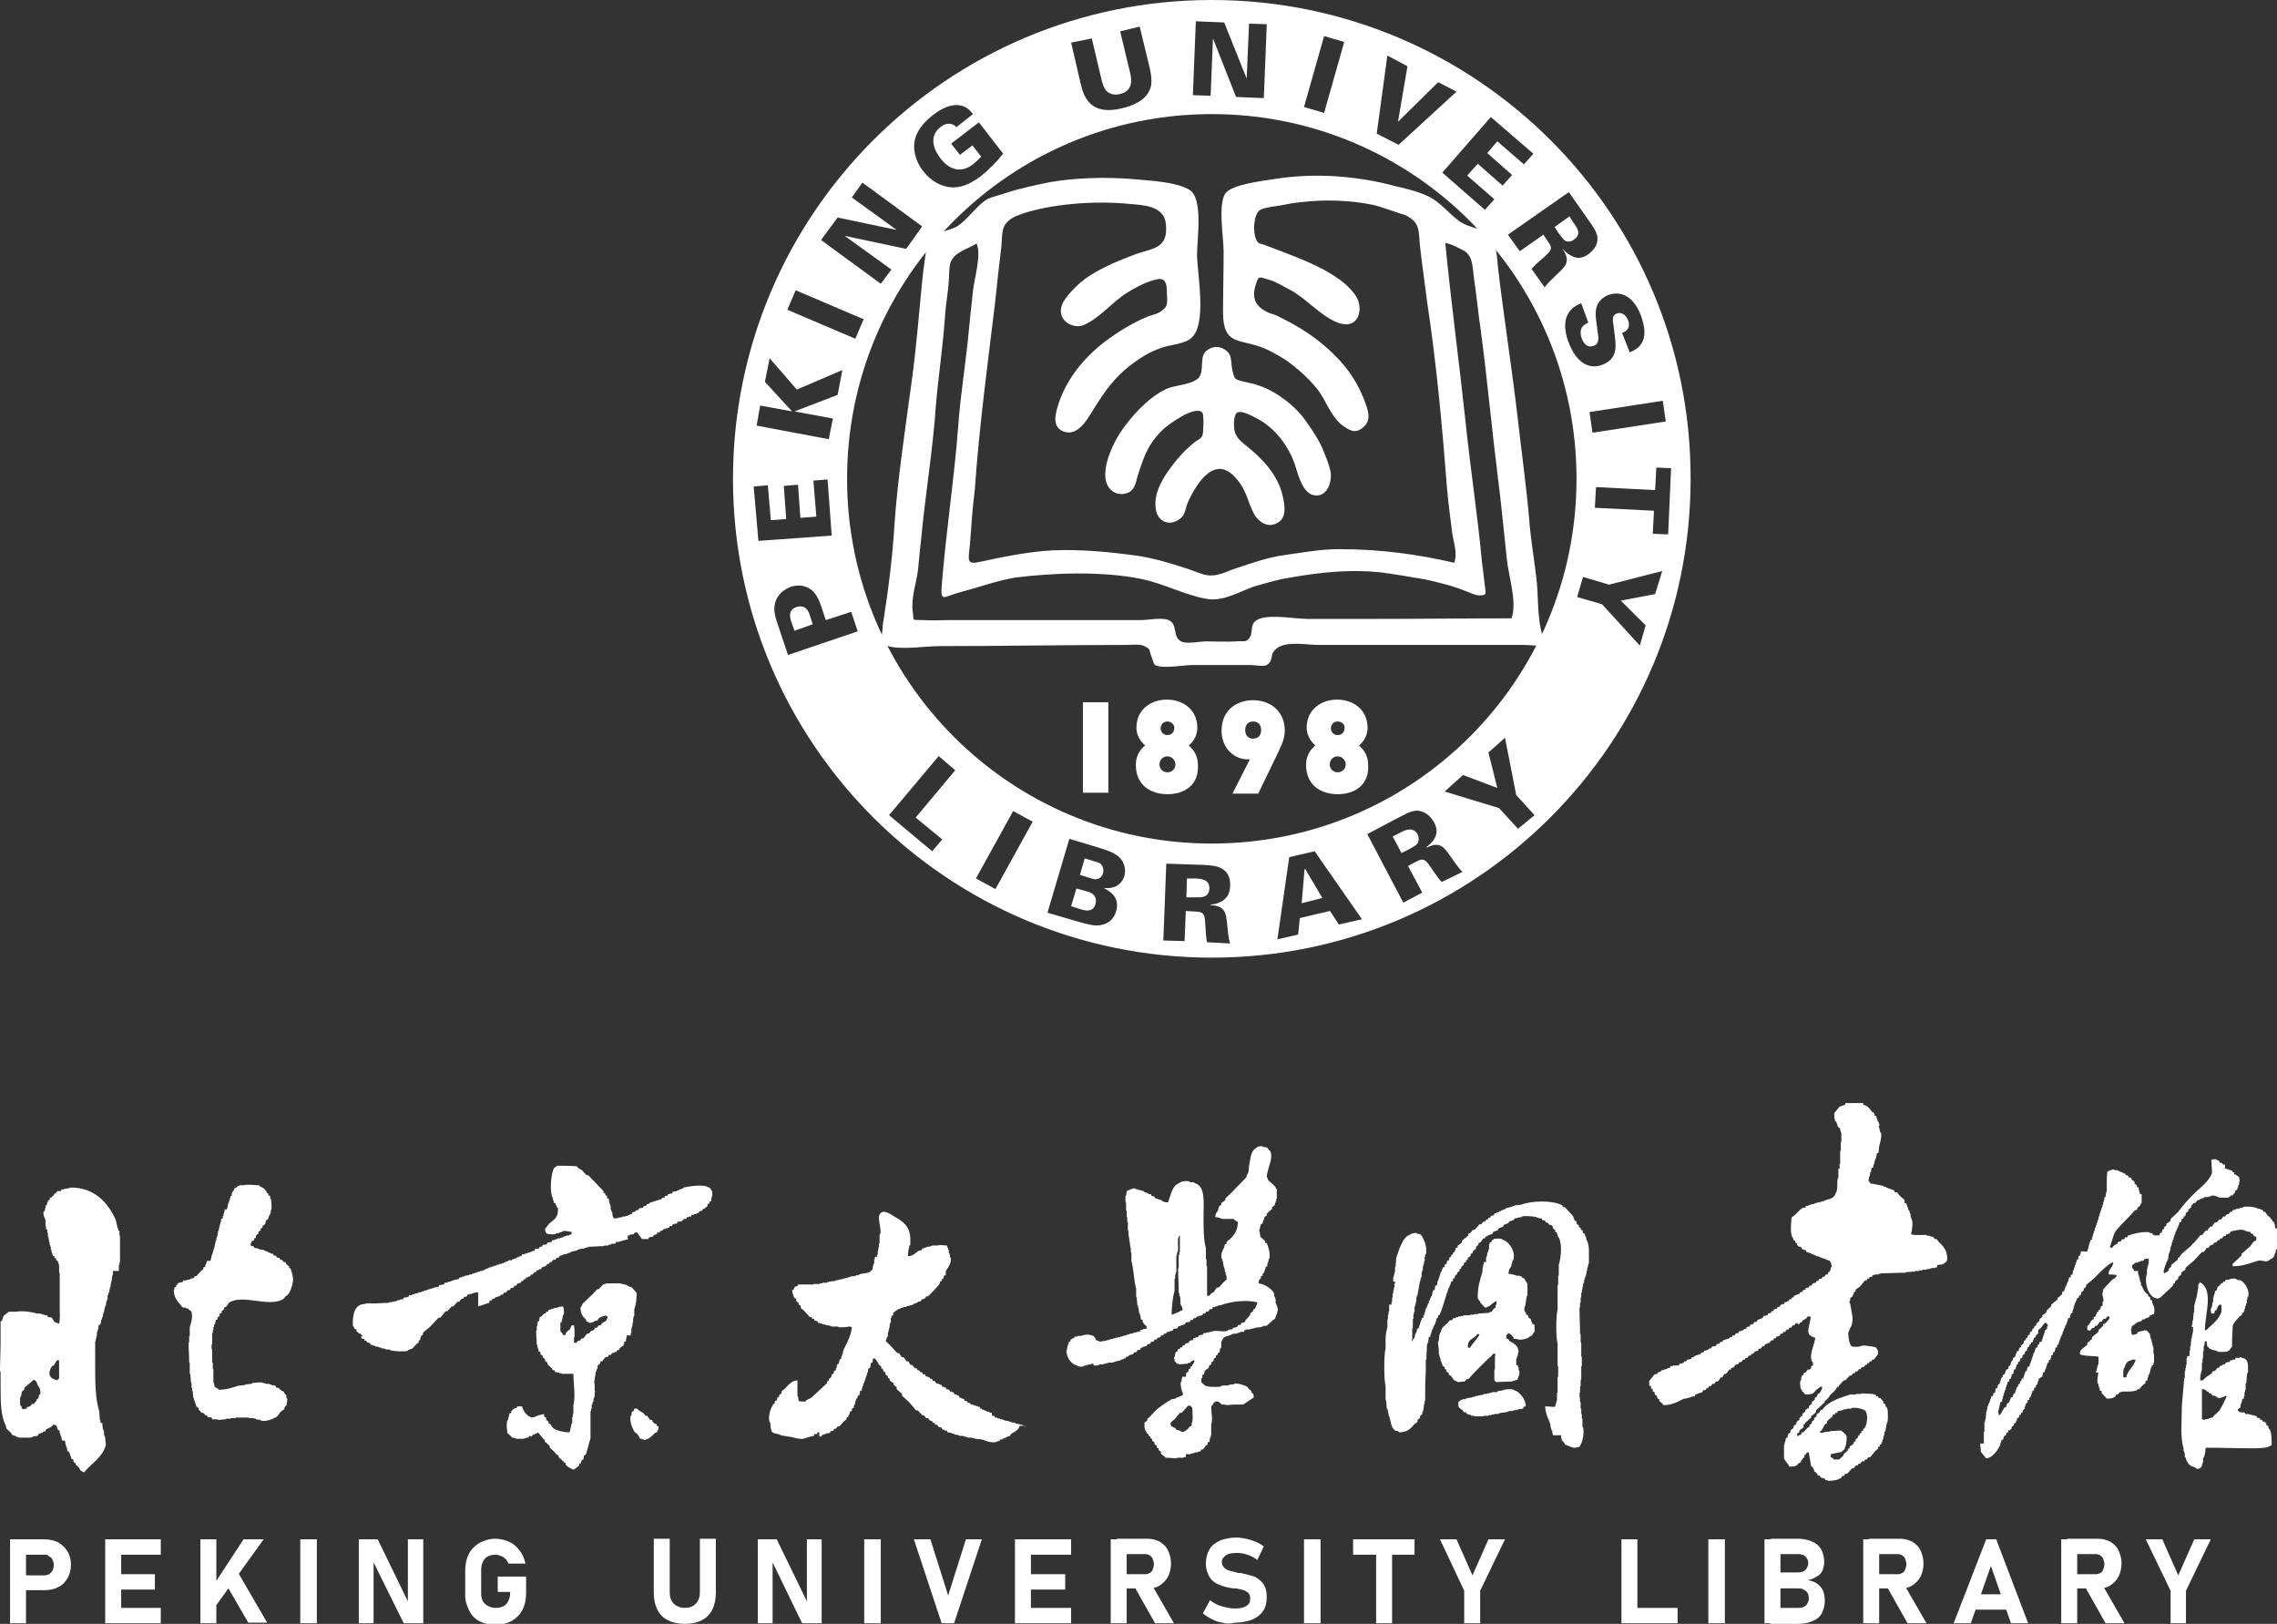 <?xml version="1.0" encoding="utf-8"?>
<!-- Generator: Adobe Illustrator 24.0.0, SVG Export Plug-In . SVG Version: 6.00 Build 0)  -->
<svg version="1.1" id="图层_1" xmlns="http://www.w3.org/2000/svg" xmlns:xlink="http://www.w3.org/1999/xlink" x="0px" y="0px"
	 viewBox="0 0 385.2 274.7" style="enable-background:new 0 0 385.2 274.7;" xml:space="preserve">
<rect x="0" y="0" width="385.2" height="274.7" fill="#333333" stroke="none"/>
<style type="text/css">
	.st0{clip-path:url(#SVGID_2_);fill:#fff;}
	.st1{clip-path:url(#SVGID_2_);fill:#fff;}
	.st2{clip-path:url(#SVGID_2_);fill:none;stroke:#fff;stroke-width:0.5;stroke-miterlimit:10;}
</style>
<g>
	<defs>
		<rect id="SVGID_1_" width="385.2" height="274.7"/>
	</defs>
	<clipPath id="SVGID_2_">
		<use xlink:href="#SVGID_1_"  style="overflow:visible;"/>
	</clipPath>
	<path class="st0" d="M134.7,102.7c-1.4,0.5-1.1,1.7-0.8,2.6l0.5,1.4l3.1-1.1l-0.5-1.5C136.8,103.4,136.3,102.2,134.7,102.7"/>
	<path class="st0" d="M264.6,40.6c0.6,0.5,1.4,0.2,1.7-0.1c1.3-0.9,0.5-2-0.1-2.8l-0.7-1.1l-2.5,1.8l0.7,1.1
		C264.2,40.1,264.4,40.4,264.6,40.6"/>
	<path class="st1" d="M197.5,134.1c-2.8,0-5.1-1.5-5.1-4.7c0-1.9,1.1-2.8,1.7-3.3c-0.5-0.4-1.6-1.4-1.6-3c0-2.9,2.3-4.5,4.9-4.5
		c2.6,0,4.9,1.6,4.9,4.5c0,1.6-1,2.6-1.6,3c0.6,0.5,1.7,1.4,1.7,3.3C202.6,132.6,200.3,134.1,197.5,134.1 M197.5,127.7
		c-0.9,0-1.6,0.7-1.6,1.6c0,0.9,0.7,1.6,1.6,1.6c0.9,0,1.6-0.7,1.6-1.6C199.1,128.5,198.4,127.7,197.5,127.7 M197.5,121.8
		c-0.8,0-1.4,0.6-1.4,1.4c0,0.8,0.6,1.4,1.4,1.4c0.8,0,1.4-0.6,1.4-1.4C199,122.5,198.3,121.8,197.5,121.8"/>
	<path class="st2" d="M197.5,134.1c-2.8,0-5.1-1.5-5.1-4.7c0-1.9,1.1-2.8,1.7-3.3c-0.5-0.4-1.6-1.4-1.6-3c0-2.9,2.3-4.5,4.9-4.5
		c2.6,0,4.9,1.6,4.9,4.5c0,1.6-1,2.6-1.6,3c0.6,0.5,1.7,1.4,1.7,3.3C202.6,132.6,200.3,134.1,197.5,134.1z M197.5,127.7
		c-0.9,0-1.6,0.7-1.6,1.6c0,0.9,0.7,1.6,1.6,1.6c0.9,0,1.6-0.7,1.6-1.6C199.1,128.5,198.4,127.7,197.5,127.7z M197.5,121.8
		c-0.8,0-1.4,0.6-1.4,1.4c0,0.8,0.6,1.4,1.4,1.4c0.8,0,1.4-0.6,1.4-1.4C199,122.5,198.3,121.8,197.5,121.8z"/>
	<path class="st1" d="M215.6,128l-2.9,6h-3.8l3-5.9c-0.3,0.1-0.6,0.1-0.9,0.1c-1.9,0-4.1-1.6-4.1-4.6c0-3.2,2.3-4.9,5.1-4.9
		c2.7,0,5.1,1.7,5.1,4.9C217.1,125.1,216.3,126.5,215.6,128 M212,121.8c-0.9,0-1.6,0.6-1.6,1.7c0,1.1,0.7,1.7,1.6,1.7
		c0.9,0,1.6-0.6,1.6-1.7C213.6,122.4,212.9,121.8,212,121.8"/>
	<path class="st2" d="M215.6,128l-2.9,6h-3.8l3-5.9c-0.3,0.1-0.6,0.1-0.9,0.1c-1.9,0-4.1-1.6-4.1-4.6c0-3.2,2.3-4.9,5.1-4.9
		c2.7,0,5.1,1.7,5.1,4.9C217.1,125.1,216.3,126.5,215.6,128z M212,121.8c-0.9,0-1.6,0.6-1.6,1.7c0,1.1,0.7,1.7,1.6,1.7
		c0.9,0,1.6-0.6,1.6-1.7C213.6,122.4,212.9,121.8,212,121.8z"/>
	<path class="st1" d="M226.3,134.1c-2.8,0-5.1-1.5-5.1-4.7c0-1.9,1.1-2.8,1.7-3.3c-0.5-0.4-1.6-1.4-1.6-3c0-2.9,2.3-4.5,4.9-4.5
		c2.6,0,4.9,1.6,4.9,4.5c0,1.6-1,2.6-1.6,3c0.6,0.5,1.7,1.4,1.7,3.3C231.4,132.6,229.1,134.1,226.3,134.1 M226.3,127.7
		c-0.9,0-1.6,0.7-1.6,1.6c0,0.9,0.7,1.6,1.6,1.6c0.9,0,1.6-0.7,1.6-1.6C227.9,128.5,227.2,127.7,226.3,127.7 M226.3,121.8
		c-0.8,0-1.4,0.6-1.4,1.4c0,0.8,0.6,1.4,1.4,1.4c0.8,0,1.4-0.6,1.4-1.4C227.8,122.5,227.2,121.8,226.3,121.8"/>
	<path class="st2" d="M226.3,134.1c-2.8,0-5.1-1.5-5.1-4.7c0-1.9,1.1-2.8,1.7-3.3c-0.5-0.4-1.6-1.4-1.6-3c0-2.9,2.3-4.5,4.9-4.5
		c2.6,0,4.9,1.6,4.9,4.5c0,1.6-1,2.6-1.6,3c0.6,0.5,1.7,1.4,1.7,3.3C231.4,132.6,229.1,134.1,226.3,134.1z M226.3,127.7
		c-0.9,0-1.6,0.7-1.6,1.6c0,0.9,0.7,1.6,1.6,1.6c0.9,0,1.6-0.7,1.6-1.6C227.9,128.5,227.2,127.7,226.3,127.7z M226.3,121.8
		c-0.8,0-1.4,0.6-1.4,1.4c0,0.8,0.6,1.4,1.4,1.4c0.8,0,1.4-0.6,1.4-1.4C227.8,122.5,227.2,121.8,226.3,121.8z"/>
	<polygon class="st1" points="220.7,147 220.2,152.8 223.7,151.9 220.8,147 	"/>
	<path class="st1" d="M236.8,140.9l-1.2,0.6l1.5,2.8l1.2-0.6c0.7-0.4,1.1-0.6,1.3-0.8c0.6-0.6,0.4-1.4,0.2-1.8
		C239,139.8,237.7,140.4,236.8,140.9"/>
	<path class="st1" d="M205,0c-44.8,0-81,36.3-81,81c0,44.8,36.3,81,81,81c44.8,0,81-36.3,81-81C286.1,36.3,249.8,0,205,0
		 M281.8,71.3l-12.4,1.9l-0.5-3.5l12.4-1.9L281.8,71.3z M272.1,49.9c1.9-0.7,4.2,0,5.5,3.5c1.7,4.6-0.7,5.7-1.9,6.2l-1.3-3.3
		c0.4-0.1,1.6-0.6,1-2.2c-0.4-0.9-1.1-1.3-1.8-1.1c-0.9,0.3-0.8,1.1-0.7,1.6l0.3,2.4c0.2,1.7,0.4,3.7-2.1,4.7
		c-2.6,1-4.6-0.8-5.7-3.7c-0.5-1.2-1-3.2-0.2-4.8c0.6-1.2,1.8-1.7,2.3-1.9l1.2,3.3c-0.5,0.2-1.8,0.7-1.1,2.7c0.1,0.3,0.7,1.7,2,1.2
		c0.6-0.2,0.8-0.6,0.8-1.4L270,54C269.9,53.2,269.6,50.9,272.1,49.9 M265.4,32.5l3.3,4.7c1.3,1.8,1.7,2.6,1.5,3.7
		c-0.1,0.5-0.4,1.3-1.5,2.1c-1.1,0.8-1.9,0.7-2.6,0.4c-0.9-0.4-1.4-0.9-1.6-1.2l-0.1,0c1.3,2,0.5,2.8-0.9,4.1
		c-0.6,0.6-1.6,1.5-2.2,2.3l-2.2-3.1c0.5-0.6,1.2-1.2,2.1-2c1.1-1,1.6-1.4,0.7-2.6l-0.8-1.2l-4,2.8l-2-2.8L265.4,32.5z M259.4,26
		l-1.6,1.8l-4.5-3.9l-1.7,2l4.2,3.7l-1.6,1.8l-4.2-3.7l-1.8,2l4.6,4l-1.6,1.8l-7.2-6.3l8.2-9.4L259.4,26z M234.7,9.4l3.4,1.8
		l-1.6,9.4l6.8-6.7l3.1,1.6l-9.8,9l-3.7-1.9L234.7,9.4z M224,6.1l3.4,1l-3.4,12l-3.4-1L224,6.1z M202.3,3.6l4.8,0.2l3.8,9.5l0.4-9.3
		l3,0.1l-0.5,12.5l-4.7-0.2l-3.9-9.9l-0.4,9.7l-3-0.1L202.3,3.6z M184.7,6.5l1.7,7.2c0.2,0.7,0.4,1.3,0.8,1.7
		c0.6,0.6,1.5,0.7,2.3,0.5c2.1-0.5,2-2.3,1.7-3.5l-1.7-7.1l3.3-0.8l1.7,7c0.3,1.3,0.5,2.9-0.1,3.9c-0.8,1.7-2.9,2.5-4.5,2.9
		c-5.7,1.4-6.6-2.2-7.1-4.2l-1.6-6.9L184.7,6.5z M154.7,24c0.3-2,1.9-3.6,3.1-4.5c1.5-1.2,3.1-1.9,4.5-1.7c1.3,0.2,1.9,1,2.3,1.5
		l-2.8,2.2c-0.9-0.9-2-0.6-2.7,0c-1.9,1.5-1.3,3.6,0,5.3c1.8,2.3,3.8,2.3,5.5,1c0.5-0.4,1-0.9,1.4-1.3l-1.5-1.9l-2.1,1.6l-1.5-1.9
		l4.7-3.6l4.1,5.3c-1.2,1.5-2.5,2.8-3.9,3.9c-1.1,0.8-2.7,1.8-4.5,1.8c-2,0-3.8-1.1-5-2.6C155.3,27.9,154.4,26,154.7,24 M141.7,36.8
		l10,2.1l-7.6-5.5l1.8-2.5l10.1,7.4l-2.7,3.8l-10.4-2.2l7.9,5.7L149,48l-10.1-7.4L141.7,36.8z M134.6,49.1l11.5,4.9l-1.4,3.3
		l-11.5-4.9L134.6,49.1z M128.6,68.6l5.4,1l-4.6-5l0.8-4l4.6,5.3l7.7-3.3l-0.8,4.2l-7.3,2.8l6.5,1.2l-0.7,3.5L128,72L128.6,68.6z
		 M127.5,82.3l2.4-0.2l0.5,5.9l2.6-0.2l-0.4-5.6l2.4-0.2l0.4,5.6l2.7-0.2l-0.5-6.1l2.4-0.2l0.7,9.5l-12.4,0.9L127.5,82.3z
		 M133.3,110.8l-1.8-5.4c-0.3-0.9-0.7-2.1-0.4-3.3c0.3-1.2,1.1-2.2,2.6-2.8c2.1-0.7,3.4,0.3,3.8,0.7c0.8,0.7,1.3,2.2,1.5,2.8
		l0.7,2.1l4.3-1.4l1.1,3.3L133.3,110.8z M159.4,142l-1.7,2l-7.3-6.1l8.4-10l2.8,2.4l-6.7,8L159.4,142z M168.4,150.4l-3.3-1.8
		l6.3-11.4l3.3,1.8L168.4,150.4z M190.2,148.2c-0.7,2.2-2.8,2.1-3.5,2l0,0c0.7,0.4,2.9,1.4,2.1,4c-0.3,1-1,2-2.6,2.3
		c-1.1,0.2-2.4-0.2-3.5-0.5l-5.5-1.6l3.7-12.5l5,1.5c1.6,0.5,3.2,1,4,2.3C190.2,146.3,190.5,147.1,190.2,148.2 M204.2,159.4
		c-0.2-0.8-0.2-1.8-0.3-3c-0.1-1.6-0.1-2.2-1.8-2.2l-1.5-0.1l-0.2,5.1l-3.6-0.1l0.5-13l6,0.2c2.3,0.1,3.2,0.3,4,1.1
		c0.4,0.4,0.9,1.2,0.8,2.6c-0.1,1.4-0.7,2-1.3,2.4c-0.8,0.5-1.6,0.6-2,0.6l0,0.1c2.5,0.2,2.6,1.3,2.8,3.3c0.1,0.9,0.2,2.3,0.5,3.2
		L204.2,159.4z M226.5,156.4l-1.5-2.3l-5.1,1.2l-0.3,2.8l-3.5,0.8l2-13.9l4.3-1l8,11.5L226.5,156.4z M243.9,149.2
		c-0.6-0.6-1.1-1.4-1.8-2.4c-0.9-1.3-1.2-1.8-2.6-1l-1.3,0.7l2.4,4.5l-3.2,1.7l-6.1-11.6l5.3-2.8c2.1-1.1,2.9-1.4,4-1
		c0.5,0.2,1.3,0.6,2,1.8c0.7,1.3,0.4,2.1,0.1,2.7c-0.5,0.9-1.2,1.3-1.4,1.5l0,0.1c2.3-1.1,2.9-0.2,4.1,1.5c0.5,0.7,1.3,1.9,2,2.6
		L243.9,149.2z M256.8,140.2l-3.2-3.5l-9.2-2.8l3.1-2.8l5.8,2.2l-1.5-6l2.8-2.5l1.9,9.7l3.1,3.4L256.8,140.2z M205,142.7
		c-34.1,0-61.7-27.6-61.7-61.7c0-34.1,27.6-61.7,61.7-61.7c34.1,0,61.7,27.6,61.7,61.7C266.7,115.1,239.1,142.7,205,142.7
		 M280,100.5l-5.8,1.1l4.2,4.2l-1,3.4l-6.4-7l-4.2-1.2l1-3.4l4.4,1.3l9-2.3L280,100.5z M279.6,90.3l0.2-3.9l-10-0.5l0.2-3.5l10,0.5
		l0.2-3.8l2.5,0.1l-0.5,11.2L279.6,90.3z"/>
	<path class="st1" d="M185.4,145.8l-1.9-0.6l-0.8,2.8l1.6,0.5c0.6,0.2,0.9,0.3,1.3,0.2c0.5-0.1,0.9-0.5,1-1c0.1-0.4,0.1-0.9-0.2-1.3
		C186.2,146,185.8,145.9,185.4,145.8"/>
	<path class="st1" d="M183.9,150.8l-1.8-0.5l-0.9,3l1.9,0.6c0.4,0.1,1.8,0.5,2.2-0.9C185.8,151.4,184.4,150.9,183.9,150.8"/>
	<path class="st1" d="M202.2,148.6l-1.4,0l-0.1,3.2l1.4,0c0.8,0,1.2,0,1.5-0.1c0.8-0.2,1-1,1-1.4
		C204.6,148.7,203.2,148.7,202.2,148.6"/>
	<path class="st1" d="M261,107.7c-1-3.1-0.7-6.6-1.1-10c-0.3-2.7-1-6.8-1.2-9.8c-0.5-5.8-1.3-11.4-2-17.6
		c-0.9-7.8-2.3-16.6-3.3-25.2c-0.2-1.8-0.2-4.7-1.9-5.7c-1.6-1-3.3-0.9-4.9-2.2c-1.7-1.3-3-3-4.8-3.9c-1.6-0.8-3.5-1.3-5.7-1.8
		c-6.7-1.8-13.8-2.3-20.6-1.2c-1.9,0.3-7.1,0.9-8.2,2.4c-1.3,2-0.3,7.4-0.3,9.8c0,3.5-0.1,7.1-0.1,10.6c0.1,5.1,2.6,4.3,6.1,5.5
		c1.3,0.4,3.1,1.4,4.5,2.3c1.9,1.3,4.6,3.7,5.9,5.7c1.1,1.7,2,4.2,3.9,5.5c0.9,0.6,1.9,1.4,3.3,0.2c1.6-1.3,0.7-3.2,0.2-4.6
		c-1.1-2.8-2.5-5.1-5-7.6c-3-3-6.1-4.9-9.6-6.6c-0.5-0.3-1.1-0.4-1.6-0.6c-1.8-0.8-3-2.1-2.2-4.6c0.5-1.7,0.5-1.5,2.2-1
		c1.2,0.3,2.2,1,3.4,1.6c2.8,1.4,5.1,4.3,8.1,5.6c3.8,1.6,4.8-2.4,3.1-4.7c-1.5-2-3.4-3.1-5.1-4.1c-3.2-1.7-6.6-2.9-10-4.2
		c-0.4-0.2-1-0.2-1.3-0.5c-1-1.2-0.8-4.8,0.4-5.5c0.6-0.4,3.2-0.7,3.7-0.8c1-0.2,2-0.4,3.2-0.5c4.1-0.5,8.3-0.3,11.9,0.4
		c1.5,0.3,3.5,1.1,5.1,1.6c0.5,0.1,0.9,0.3,1.2,0.5c1.9,1.1,1.7,2.6,1.9,4.8c0.3,2.8,0.9,6.9,1.2,9.4c1.6,10.6,2.5,20.3,3.4,31.8
		c0.2,2.5,0.6,5.2,0.9,7.7c0.2,1.3,0.9,3.2,0.3,4.8c-6.1-1.4-12.3-2.3-19.4-2.3c-3.4,0-6.4,0.6-9.3,1c-2.8,0.4-5.1,1.2-8.1,2.2
		c-1.6,0.5-3.2,1.5-5,1.2c-1.2-0.2-2.6-0.9-3.7-1.2c-2.4-0.8-5.4-1.7-8.2-2.1c-4.4-0.6-9.2-1.1-14.2-0.9c-4.1,0.2-8.9,1.2-12.1,1.9
		c-2.6,0.6-2.2-0.1-1.9-3.1c0.1-1.5,0.2-2.5,0.3-4c0.1-1.5,0.3-3.2,0.5-5c0.8-11.3,2.2-21.4,3.4-31.4c0.3-3,0.7-6.4,1.1-9.8
		c0.2-2.4-0.1-3.7,2-4.9c0.5-0.3,1-0.4,1.4-0.6c5-1.7,12.3-2.3,18.3-1.7c2.3,0.2,5.7,0.3,6.1,3.2c0.6,4.5-2.4,4.3-5.1,5.3
		c-2.6,1-5.7,2.2-8.3,4c-1.4,1-3.7,3.2-4.2,4.7c-0.8,2.6,2,4,3.7,3.3c2.8-1.2,4.8-3.9,7.4-5.5c1.3-0.8,2.6-1.5,3.8-1.9
		c1.8-0.6,2.9-0.9,2.9,1.8c0,1.8,0.4,2.4-1.2,3.4c-0.5,0.3-1.3,0.5-1.9,0.7c-2.3,0.9-5,2.5-7.4,4.3c-4,3.1-6.5,6.6-7.8,10.4
		c-0.5,1.6-1.4,4.3,1.2,4.9c1.7,0.4,3.1-1.3,3.9-2.6c2.1-3.3,3.6-6,6.9-8.6c1.8-1.4,3.4-2.4,5.5-3.1c1.4-0.5,3.8-0.6,4.9-1.6
		c2.7-2.2,1.1-10.5,1-14c0-2.8,1.1-9.7-1.3-11.1c-2.2-1.3-6.1-1.5-9.5-1.8c-4.9-0.4-10-0.2-14,0.5c-2.5,0.5-5.3,1.1-7.7,1.9
		c-0.8,0.3-1.9,0.5-2.8,0.9c-1.8,0.9-3.5,3.6-5.3,4.7c-0.9,0.5-2,0.7-3,1.1c-2,0.8-2.1,1.8-2.4,4.2c-0.2,1.3-0.4,3-0.5,4
		c-0.5,5.1-1,11.2-1.7,16.4c-1.1,8.2-2.5,17.3-3,25c-0.3,4.9-1,10.7-1.7,15c-0.1,0.9-0.3,1.5-0.3,2.3c-0.2,2-0.5,2.7,1.3,3.1
		c2.4,0.5,6-0.1,8.4-0.1c10.5,0,21.1-0.2,31.6-0.2c0.9,0,2.2-0.2,3,0.2c1.2,0.6,0.7,0.6,1.2,1.8c0.1,0.1,0.3,1.2,0.6,1.4
		c1.2,0.7,4.9,0,6.3,0h9.9c0.6,0,2.2,0.3,2.7,0c1-0.6,0.7-1.6,1.1-2.2c1.4-2,4.8-1.3,7.3-1.2c2.2,0,4.4,0,6.6,0h21h7.6
		C259.6,109.1,261.7,109.8,261,107.7 M255.7,104.6c-7.8,0-15.7,0.1-23.5,0.1c-3.6,0-7.2,0-10.9,0c-2.2,0-6.2-0.8-8.3,0
		c-2,0.8-0.6,2.5-2,3.6c-0.3,0.3-1.3,0.1-1.8,0.2c-1.7,0.1-3.5,0-5.2,0c-1,0-3.3,0.5-4.2,0c-1.5-0.8-0.5-2.9-2.1-3.6
		c-1.1-0.5-3.5,0-4.7,0h-21.4c-2.3,0-4.6,0-6.9,0c-1.4,0-2.8,0-4.2,0c-1.4,0-2.9,0.1-4.3,0c-2.2-0.1-1.5,0.3-1.8-1.5
		c-0.3-2.3,0.7-5.1,0.9-7c0.2-1.8,0.3-3.3,0.5-4.9c0.7-7.6,2-15.3,2.5-22.6c0.4-5,1.2-10,1.6-15.8c0.1-1.7,0.5-3.7,0.6-5.5
		c0.1-1,0-2.2,0.3-3.2c0.7-1.8,2.8-2.2,4.4-3.2c0.9,1.8-0.4,6-0.6,8c-0.3,2.6-0.6,5.7-0.9,8.7c-0.5,4.6-1.3,9.8-1.6,14.2
		c-0.6,8.3-2.1,18.1-2.8,27.1c-0.2,2.6,0.4,1.8,2.4,1.2c0.9-0.3,1.8-0.5,2.8-0.8c2.4-0.7,4.8-1.5,7.3-1.9c6.4-0.8,14.5-1.1,21.1,0.2
		c4,0.8,7.6,2.8,11.2,3.4c3.1,0.6,6.3-1.7,8.8-2.3c1.8-0.5,3.4-1,5.4-1.3c5.1-0.9,10-1.4,15.1-0.9c2.4,0.3,5.2,0.8,7.6,1.2
		c1.9,0.4,4.8,1.1,6.7,1.9c0.6,0.2,1.7,0.7,2.2,0.8c1.9,0.1,1.4-0.2,1.2-2.4c-0.1-1-0.3-2.4-0.4-3.2c-0.7-7.8-1.9-15.3-2.8-24
		c-1-9.4-2.5-20.6-3.4-30c0.9,0.1,2.6,1,3.3,1.4c1.5,1,1.3,3.1,1.6,4.9c0.4,2.7,0.7,5.8,1.1,8.5c1.1,8.2,1.8,16.1,2.9,24.9
		c0.6,4.6,1,9.1,1.5,13.7C255.2,97.5,256.7,101.9,255.7,104.6"/>
	<path class="st1" d="M202.7,64c-1.4,1.2-4.1,1.1-5.6,1.9c-2.9,1.4-5.8,4.6-7.6,7.3c-1.3,2-3,5.7-2.4,8.2c0.4,1.6,1.9,2.6,3.6,2
		c1.3-0.5,1.4-1.7,1.7-2.7c0.2-0.7,0.5-1.6,0.8-2.4c0.8-2.3,1.8-4,3.6-5.7c1-0.9,5.4-4.1,6.6-2.8c0.3,0.3,0.2,3.5,0,3.9
		c-0.2,0.5-0.9,0.8-1.3,1.1c-1.6,1.3-2.8,2.6-3.9,4.1c-1.5,2-3,4.4-2.7,7c0.2,2.5,2.7,3.4,4.5,1.5c0.5-0.6,0.6-1.5,0.9-2.3
		c1.1-2.5,4.1-8,7.6-4.8c2.5,2.3,2.4,4.5,3.8,6.9c0.8,1.2,2.3,2.2,3.9,1.2c1.7-1,1-3.6,0.7-4.9c-0.9-3.3-3.3-5.9-6.2-8.2
		c-0.9-0.7-1.7-1.4-1.9-2.7c-0.1-0.9-0.1-2.4,0.5-2.8c0.9-0.5,3.1,0.9,3.9,1.3c2.8,1.7,4.8,4.5,5.8,7.3c0.5,1.4,1.2,5.1,3.4,5.4
		c2.3,0.3,3.1-2.7,2.6-4.4c-0.2-0.9-0.7-2.1-1.1-3.1c-0.6-1.6-1.8-3.4-3-5.1c-1.9-2.7-5.2-5.1-8-6c-0.8-0.3-1.5-0.4-2.3-0.6
		c-1.8-0.4-1.8-0.4-2.2-2.4c-0.1-0.6-0.1-2-0.5-2.4c-0.8-1.1-2.4-1.5-3.6-0.6C202.7,60.1,203.9,62.8,202.7,64"/>
	<path class="st1" d="M20.3,209.4V209h-0.1v-0.8H20v-0.4h-0.1c-0.1-0.4-0.2-0.9-0.3-1.4c-1.3-2.9-3.6-5.6-7.8-5.5v0.1
		c-0.3,0-0.6,0.1-0.9,0.1v0.1h-0.5c0,0.1-0.1,0.2-0.1,0.3H9.7c-0.1,0.1-0.2,0.3-0.3,0.4H9.2c0,0.1-0.1,0.2-0.1,0.3
		c-0.2,0.2-0.5,0.4-0.7,0.5v0.3c-0.1,0-0.2,0.1-0.3,0.1v0.3H8c0,0.2-0.1,0.4-0.1,0.5H7.7v0.5H7.6v0.5H7.4c-0.2,0.6,0.2,1.2,0.3,1.5
		v1.1h0.1v0.5H8v0.5h0.1v0.7h0.1c0,0.3,0.1,0.6,0.1,0.9h0.1v0.5h0.1v0.3h0.1v0.5h0.1v0.4h0.1v0.3h0.1v0.3c0.1,0,0.2,0.1,0.3,0.1v0.3
		c0.1,0,0.2,0.1,0.3,0.1v0.3c0.1,0,0.2,0.1,0.3,0.1v0.3h0.1v0.3h0.1v1.4h0.1v5.8c0,0.9,0.1,2.2-0.1,2.8c-0.4-0.1-0.7-0.2-0.9-0.4
		c0-0.1-0.1-0.2-0.1-0.3H8.9c0-0.1-0.1-0.2-0.1-0.3c-0.2,0-0.5-0.1-0.7-0.1c0-0.1-0.1-0.2-0.1-0.3H7.6v-0.1H7.2v-0.1H6.9v-0.1H6.2
		c-0.9-0.3-2.5-0.5-3.5-0.3H1.5c-0.3,0.2-0.6,0.5-0.9,0.7c-0.1,0.3-0.2,0.6-0.3,0.9H0.1v3.5c0,1.7-0.1,3.3-0.1,5h0.1v2.3
		c0,2.7,0,5.2,0.9,6.9c0,0.2,0.1,0.4,0.1,0.5c0.3,0.2,0.5,0.5,0.8,0.7c0,0.1,0.1,0.2,0.1,0.3c0.3,0.1,0.5,0.2,0.8,0.3v0.1h0.3v0.1
		h2.2v-0.1h0.3v-0.1c0.3,0,0.5-0.1,0.8-0.1c0-0.1,0.1-0.2,0.1-0.3c0.3-0.1,0.5-0.2,0.8-0.3v-0.1c0.1,0,0.3-0.1,0.4-0.1
		c0-0.1,0.1-0.2,0.1-0.3c0.5-0.3,0.9-0.3,1.2-0.8c0.9,0.1,0.5,0.4,0.8,0.9c0.1,0,0.2,0.1,0.3,0.1v0.5h0.1c0,0.2,0.1,0.4,0.1,0.5h0.1
		v0.4h0.1v0.3H11c0,0.3,0.1,0.5,0.1,0.8h0.1v0.3h0.1c0,0.2,0.1,0.5,0.1,0.7c0.1,0,0.2,0.1,0.3,0.1c0.1,0.4,0.3,0.8,0.4,1.2
		c0.1,0,0.2,0.1,0.3,0.1c0,0.2,0.1,0.4,0.1,0.5c0.1,0,0.2,0.1,0.3,0.1v0.3c0.2,0.1,0.4,0.3,0.5,0.4c0.3,0.4,0.2,0.6,0.8,0.8
		c0.1,0.2,0,0,0.1,0.1c1.2-1.5,3.1-2.5,3.7-4.6c0-0.5-0.1-0.9-0.1-1.4h-0.1v-0.3h-0.1v-0.7h-0.1v-0.3h-0.1c0-0.4-0.1-0.7-0.1-1.1H17
		v-0.4h-0.1c0-0.5-0.1-1-0.1-1.5c-0.7-2.3-0.7-5-0.7-8v-3.9h0.1v-0.5h0.1v-0.4h0.1v-0.7h0.1v-0.3h0.1c0-0.3,0.1-0.6,0.1-0.9H17v-0.3
		h0.1v-0.5h0.1c0-0.2,0.1-0.4,0.1-0.5h0.1v-0.5h0.1v-0.3h0.1c0-0.3,0.1-0.5,0.1-0.8h0.1v-0.3h0.1c0-0.3,0.1-0.5,0.1-0.8h0.1v-0.3
		h0.1v-0.7h0.1c0-0.2,0.1-0.4,0.1-0.5h0.1v-0.5h0.1v-0.4h0.1c0-0.3,0.1-0.6,0.1-0.9h0.1c0-0.4,0.1-0.7,0.1-1.1h0.1v-0.7H20V215h0.1
		V214h0.1v-0.4h0.1v-4.2H20.3z M6.8,235.9H6.6v0.4H6.5v0.3c-0.1,0-0.2,0.1-0.3,0.1v0.3H6.1c-0.1,0.2-0.3,0.4-0.4,0.5H5.4
		c-0.1,0.1-0.2,0.3-0.3,0.4H4.9v0.1H4.6c0,0.1-0.1,0.2-0.1,0.3H4.2v0.1c-0.3,0-0.3-0.1-0.5-0.1c0-0.2-0.1-0.4-0.1-0.5H3.4v-1.4h0.1
		v-0.3h0.1c0-0.2,0.1-0.5,0.1-0.7c0.1-0.1,0.3-0.2,0.4-0.3v-0.3c0.5-0.5,1.1-0.9,1.6-1.4c0.3,0.1,0.2,0.1,0.4,0.3h0.1v0.3h0.1
		c0,0.1,0.1,0.3,0.1,0.4C6.8,234.7,6.9,235.5,6.8,235.9 M10,233.2c-0.2,0.1-0.2,0.1-0.3,0.3c-1.4-0.3-1.7-1.2-0.9-2.4
		c0.1,0,0.2-0.1,0.3-0.1c0.2-0.3,0.3-0.6,0.5-0.8v-0.1H10V233.2z"/>
	<polygon class="st1" points="9.6,230.1 10,229.9 9.6,229.9 	"/>
	<path class="st1" d="M49.5,215.9v-0.3h-0.1v-0.4h-0.1v-0.3h-0.1v-0.3c-0.1,0-0.2-0.1-0.3-0.1v-0.3c-0.2-0.1-0.4-0.3-0.5-0.4
		c0-0.1-0.1-0.2-0.1-0.3h-0.3c-0.1-0.1-0.2-0.3-0.3-0.4h-0.3c0-0.1-0.1-0.2-0.1-0.3c-0.2,0-0.4-0.1-0.5-0.1c0-0.1-0.1-0.2-0.1-0.3
		h-0.4c0-0.1-0.1-0.2-0.1-0.3c-0.2,0-0.4-0.1-0.5-0.1v-0.1h-0.3v-0.1c-0.3-0.1-0.5-0.2-0.8-0.3v-0.1H44v-0.1h-0.3v-0.1
		c-0.2,0-0.5-0.1-0.7-0.1c0-0.1-0.1-0.2-0.1-0.3h-0.4v-0.1h-0.1c0-0.4,0.1-0.6,0.3-0.8c0.1,0,0.2-0.1,0.3-0.1v-0.3
		c0.1,0,0.2-0.1,0.3-0.1V209c0.1-0.1,0.3-0.2,0.4-0.3v-0.3c0.1-0.1,0.3-0.2,0.4-0.3v-0.3c0.1,0,0.2-0.1,0.3-0.1v-0.3
		c0.2-0.1,0.4-0.3,0.5-0.4v-0.3h0.1v-0.3c0.1,0,0.2-0.1,0.3-0.1c0.1-0.3,0.2-0.5,0.3-0.8h0.1v-0.3h0.1v-0.5h0.1c0.1-0.4,0-1.7-0.1-2
		h-0.1v-0.4c-0.1,0-0.2-0.1-0.3-0.1v-0.3c-0.1,0-0.2-0.1-0.3-0.1v-0.3h-0.1c-0.1-0.2-0.3-0.4-0.4-0.5c-0.3-0.2-0.6-0.2-0.8-0.5
		c-0.8,0-1.8-0.2-2.6,0h-0.7v0.1h-0.3v0.1c-0.2,0.2-0.2,0.2-0.5,0.3c-0.1,0.4-0.4,0.6-0.5,0.9v0.4H39v0.3h-0.1v0.4h-0.1
		c0,0.2-0.1,0.4-0.1,0.5h-0.1c0,0.3-0.1,0.5-0.1,0.8h-0.1v0.3H38v0.4h-0.1v0.3h-0.1v0.4h-0.1v0.4c-0.1,0-0.2,0.1-0.3,0.1v0.5h-0.1
		v0.3h-0.1v0.4h-0.1v0.4h-0.1v0.4h-0.1c0,0.3-0.1,0.6-0.1,0.9h-0.1v0.3h-0.1v0.5h-0.1c-0.1,0.5-0.2,0.9-0.3,1.4h-0.1v0.4h-0.1v0.4
		h-0.1c-0.1,0.4-0.2,0.8-0.3,1.2H35c0,0.2-0.1,0.4-0.1,0.5h-0.1c0,0.2-0.1,0.4-0.1,0.5c-0.1,0-0.2,0.1-0.3,0.1v0.3
		c-0.1,0.1-0.3,0.2-0.4,0.3c-0.3,0.3-0.5,0.6-0.8,0.9h-0.3c0,0.1-0.1,0.2-0.1,0.3c-0.2,0-0.4,0.1-0.5,0.1v0.1h-0.3v0.1h-0.4v0.1H31
		c0,0.1-0.1,0.2-0.1,0.3c-0.2,0-0.5,0.1-0.7,0.1c-0.1,0.1-0.2,0.3-0.3,0.4h-0.1v0.3c-0.1,0-0.2,0.1-0.3,0.1v0.4h-0.1
		c0,1.3,0.6,1.9,1.2,2.6c0.1,0.1,0.2,0.3,0.3,0.4h0.5v0.1c0.2,0,0.4,0.1,0.5,0.1v0.1c0.2,0.1,0.4,0.3,0.5,0.4c0.2,1.1,0,1.6-0.3,2.6
		v1.5h-0.1v1.1h-0.1c0,1.1,0.1,2.3,0.1,3.4h0.1v1.9h0.1c0,0.5,0.1,1,0.1,1.5h0.1v0.9h0.1v0.5h0.1c0,0.4,0.1,0.8,0.1,1.2h0.1v0.3h0.1
		v0.3h0.1v0.3h0.1c0,0.2,0.1,0.4,0.1,0.5c0.1,0.1,0.3,0.2,0.4,0.3v0.3h0.1c0.1,0.2,0.3,0.4,0.4,0.5h0.3c0.1,0.1,0.2,0.3,0.3,0.4h0.3
		c0,0.1,0.1,0.2,0.1,0.3c0.2,0,0.5,0.1,0.7,0.1c0,0.1,0.1,0.2,0.1,0.3h0.9v0.1c0.5,0,0.9-0.1,1.4-0.1v-0.1H39v-0.1h0.9v-0.1h2.2v0.1
		H43v0.1h0.3v0.1c0.3,0,0.5,0.1,0.8,0.1v0.1c0.9,0.3,2.4-0.4,2.8-0.7c0.2-0.2,0.4-0.5,0.5-0.7c0.2-0.2,0.5-0.4,0.7-0.5v-0.3h0.1
		c0.2-0.3-0.1-0.2,0.3-0.4c0-0.4,0.1-0.7,0.1-1.1h-0.1c0-0.2-0.1-0.5-0.1-0.7h-0.1c-0.2-0.2-0.2-0.2-0.3-0.5
		c-0.4-0.1-0.5-0.3-0.8-0.5v-0.1c-0.2,0-0.4-0.1-0.5-0.1c0-0.1-0.1-0.2-0.1-0.3c-0.2,0-0.5-0.1-0.7-0.1v-0.1h-0.3v-0.1h-0.7v-0.1
		h-0.4v-0.1c-0.4-0.1-1.6,0-1.9,0.1v0.1c-0.4,0-0.7,0.1-1.1,0.1v0.1c-0.4,0-0.7,0.1-1.1,0.1c-1,0.3-2,0.7-3.4,0.7
		c-0.1-0.2-0.5-0.4-0.7-0.5c0-0.2-0.1-0.5-0.1-0.7h-0.1v-2.3H36v-1.1h-0.1v-2.2h-0.1v-0.9h0.1v-1.9H36v-0.5h0.1v-0.5h0.1v-0.4h0.1
		V224h0.1v-0.4h0.1v-0.3c0.1,0,0.2-0.1,0.3-0.1v-0.4c0.1,0,0.2-0.1,0.3-0.1c0-0.2,0.1-0.4,0.1-0.5c0.1,0,0.2-0.1,0.3-0.1v-0.3
		c0.1-0.1,0.3-0.2,0.4-0.3v-0.3c0.1,0,0.2-0.1,0.3-0.1c0.2-0.2,0.4-0.5,0.5-0.7c2.3-1.6,6.9,0.9,9.3-0.7c0.1-0.1,0.2-0.3,0.3-0.4
		c0.2-0.1,0.4-0.3,0.5-0.4c0.3-0.4,1-2.1,0.7-3H49.5z"/>
	<path class="st1" d="M115.7,206.2h0.4c0-0.1,0.1-0.2,0.1-0.3h0.3v-0.1h0.4c0-0.1,0.1-0.2,0.1-0.3h0.4v-0.1c0.2,0,0.4-0.1,0.5-0.1
		v-0.1h0.3c0-0.1,0.1-0.2,0.1-0.3c0.2,0,0.4-0.1,0.5-0.1c0-0.1,0.1-0.2,0.1-0.3h0.3v-0.1c0.2-0.1,0.4-0.3,0.5-0.4v-0.3
		c0.1,0,0.2-0.1,0.3-0.1v-0.3c0.1,0,0.2-0.1,0.3-0.1c0-0.3,0.1-0.5,0.1-0.8h0.1v-0.9h-0.1c-0.1-0.4-0.3-0.6-0.7-0.7
		c-0.6-0.5-3.4-0.1-4.1,0.1v0.1c-0.3,0.1-0.5,0.2-0.8,0.3v0.1h-0.3v0.1c-0.2,0-0.5,0.1-0.7,0.1c0,0.1-0.1,0.2-0.1,0.3h-0.4v0.1h-0.3
		c0,0.1-0.1,0.2-0.1,0.3h-0.4c0,0.1-0.1,0.2-0.1,0.3h-0.3l-0.3,0.3h-0.3v0.1h-0.3v0.1h-0.3v0.1h-0.3v0.1h-0.3v0.1h-0.3l-0.3,0.3
		h-0.3c0,0.1-0.1,0.2-0.1,0.3h-0.4c0,0.1-0.1,0.2-0.1,0.3c-0.2,0-0.5,0.1-0.7,0.1c0,0.1-0.1,0.2-0.1,0.3h-0.3l-0.3,0.3
		c-0.2,0-0.4,0.1-0.5,0.1v0.1H107v0.1c-0.3,0.1-0.5,0.2-0.8,0.3v0.1h-0.4v0.1h-0.5v0.1c-0.3,0-0.5,0.1-0.8,0.1v0.1h-0.7v-0.1
		c-0.3-0.3-0.1-0.7-0.3-1.1h-0.1v-0.3h-0.1v-0.7h-0.1v-0.3h-0.1c0-0.3-0.1-0.5-0.1-0.8c-0.1,0-0.2-0.1-0.3-0.1v-0.4
		c-0.1,0-0.2-0.1-0.3-0.1v-0.3c-0.1,0-0.2-0.1-0.3-0.1v-0.3c-0.9-0.9-1.7-1.8-2.6-2.7h-0.3c-0.2-0.3-0.5-0.5-0.7-0.8
		c-0.4-0.3-0.7-0.3-0.9-0.7c-1-0.1-2.2-0.1-3.4-0.1c-0.1,0.2-0.3,0.3-0.5,0.4c-0.5,1.1-0.7,3.6-0.3,4.9h0.1v0.4h0.1v0.3h0.1v0.3
		c0.1,0,0.2,0.1,0.3,0.1v0.3h0.1c0.2,0.3,0,0.3,0.3,0.5c0,1.7-0.6,1.8-1.5,2.6c-0.2,0.3-0.5,0.6-0.7,0.9c0,0.4,0.1,0.5,0.3,0.8
		c0.5,0.1,1.1,0.2,1.6,0v-0.1h0.5v-0.1c0.2,0,0.4-0.1,0.5-0.1v-0.1c0.5-0.2,1.3,0.1,1.6,0.1v0.4c-0.1,0-0.3,0.1-0.4,0.1v0.1h-0.5
		v0.1c-0.2,0-0.4,0.1-0.5,0.1v0.1H95v0.1h-0.3v0.1h-0.4v0.1l-0.5,0.1v0.1h-0.4c0,0.1-0.1,0.2-0.1,0.3c-0.2,0-0.5,0.1-0.7,0.1
		c0,0.1-0.1,0.2-0.1,0.3c-0.2,0-0.5,0.1-0.7,0.1c0,0.1-0.1,0.2-0.1,0.3h-0.4c0,0.1-0.1,0.2-0.1,0.3c-0.2,0-0.5,0.1-0.7,0.1
		c0,0.1-0.1,0.2-0.1,0.3c-0.2,0-0.4,0.1-0.5,0.1v0.1h-0.3v0.1h-0.3v0.1h-0.3v0.1h-0.3v0.1h-0.4c0,0.1-0.1,0.2-0.1,0.3
		c-0.2,0-0.4,0.1-0.5,0.1v0.1h-0.3v0.1c-0.3,0.1-0.5,0.2-0.8,0.3v0.1H86v0.1c-0.3,0.1-0.5,0.2-0.8,0.3v0.1h-0.3v0.1h-0.4v0.1
		c-0.2,0-0.4,0.1-0.5,0.1v0.1h-0.4v0.1c-0.2,0-0.4,0.1-0.5,0.1v0.1h-0.4v0.1c-0.3,0.1-0.5,0.2-0.8,0.3v0.1h-0.3v0.1h-0.4v0.1
		c-0.2,0-0.4,0.1-0.5,0.1v0.1h-0.4v0.1l-0.5,0.1v0.1h-0.4v0.1H79v0.1h-0.4v0.1l-0.5,0.1v0.1h-0.4c0,0.1-0.1,0.2-0.1,0.3
		c-0.3,0-0.5,0.1-0.8,0.1v0.1c-0.2,0-0.4,0.1-0.5,0.1v0.1h-0.4v0.1h-0.3v0.1h-0.4c0,0.1-0.1,0.2-0.1,0.3c-0.3,0-0.5,0.1-0.8,0.1
		c0,0.1-0.1,0.2-0.1,0.3c-0.3,0-0.5,0.1-0.8,0.1v0.1h-0.3v0.1h-0.4v0.1c-0.2,0-0.4,0.1-0.5,0.1v0.1h-0.4v0.1c-0.2,0-0.4,0.1-0.5,0.1
		v0.1h-0.4v0.1h-0.3v0.1h-0.4v0.1c-0.2,0-0.4,0.1-0.5,0.1v0.1h-0.5c0,0.1-0.1,0.2-0.1,0.3h-0.3v0.1h-0.5c0,0.1-0.1,0.2-0.1,0.3h-0.5
		v0.1c-0.2,0-0.4,0.1-0.5,0.1v0.1h-0.4v0.1h-0.5v0.1h-0.5v0.1c-0.9,0-1.8,0.1-2.7,0.1c-0.5,0-1.1-0.1-1.4,0.1c-1.7,0-2.1,1.8-2,3.7
		c0.3,0.2,0.1,0.3,0.3,0.5c0.1,0,0.2,0.1,0.3,0.1v0.3c0.1,0.1,0.3,0.2,0.4,0.3v0.1h0.3c0.1,0.2,0.3,0.4,0.4,0.5H61
		c0.1,0.1,0.2,0.3,0.3,0.4h0.3c0,0.1,0.1,0.2,0.1,0.3h0.3c0,0.1,0.1,0.2,0.1,0.3c0.2,0,0.4,0.1,0.5,0.1c0,0.1,0.1,0.2,0.1,0.3H63
		v0.1c0.2,0,0.4,0.1,0.5,0.1v0.1H64v0.1c0.2,0,0.4,0.1,0.5,0.1v0.1h0.5v0.1h0.3v0.1H66v0.1c0.5,0.2,2.5,0.3,3,0.1v-0.1
		c0.3-0.1,0.5-0.2,0.8-0.3c0.2-0.3,0.5-0.5,0.7-0.8c0.1,0,0.2-0.1,0.3-0.1v-0.3l0.3-0.3v-0.3h0.1v-0.3c0.1,0,0.2-0.1,0.3-0.1
		c0-0.2,0.1-0.4,0.1-0.5c0.4-0.3,0.7-0.6,1.1-0.9c0.5-0.5,1-1.1,1.5-1.6h0.3c0.3-0.4,0.6-0.7,0.9-1.1h0.3c0.2-0.3,0.5-0.5,0.7-0.8
		h0.3c0.2-0.3,0.5-0.5,0.7-0.8h0.3c0.1-0.2,0.3-0.4,0.4-0.5h0.3c0-0.1,0.1-0.2,0.1-0.3c0.2,0,0.4-0.1,0.5-0.1c0-0.1,0.1-0.2,0.1-0.3
		h0.3v-0.1h0.4v-0.1h0.3v-0.1c0.3,0,0.5-0.1,0.8-0.1V221H81v-0.1h0.4v-0.1c0.2,0,0.4-0.1,0.5-0.1v-0.1h0.4v-0.1l0.5-0.1V220h0.4
		c0-0.1,0.1-0.2,0.1-0.3h0.3l0.3-0.3h0.3v-0.1h0.3l0.3-0.3h0.3c0-0.1,0.1-0.2,0.1-0.3l0.5-0.1c0-0.1,0.1-0.2,0.1-0.3l0.5-0.1
		c0-0.1,0.1-0.2,0.1-0.3c0.2,0,0.4-0.1,0.5-0.1c0-0.1,0.1-0.2,0.1-0.3h0.3c0.1-0.1,0.2-0.3,0.3-0.4l0.5-0.1c0-0.1,0.1-0.2,0.1-0.3
		h0.3c0-0.1,0.1-0.2,0.1-0.3h0.3c0-0.1,0.1-0.2,0.1-0.3h0.3v-0.1c0.1,0,0.3-0.1,0.4-0.1c0-0.1,0.1-0.2,0.1-0.3h0.3
		c0.1-0.1,0.2-0.3,0.3-0.4h0.3c0-0.1,0.1-0.2,0.1-0.3c0.1,0,0.3-0.1,0.4-0.1v-0.1h0.3c0.1-0.1,0.2-0.3,0.3-0.4
		c0.2,0,0.4-0.1,0.5-0.1c0.1-0.1,0.2-0.3,0.3-0.4h0.3c0-0.1,0.1-0.2,0.1-0.3h0.3c0.1-0.1,0.2-0.3,0.3-0.4H94c0-0.1,0.1-0.2,0.1-0.3
		c0.2,0,0.4-0.1,0.5-0.1c0-0.1,0.1-0.2,0.1-0.3h0.3v-0.1h0.3v-0.1c0.2,0,0.5-0.1,0.7-0.1v-0.1l0.5-0.1v-0.1c0.4-0.1,0.8-0.2,1.2-0.3
		v-0.1h0.3v-0.1c0.3,0,0.6-0.1,0.9-0.1v-0.1h0.3v-0.1h0.4v-0.1c0.9,0,1.7-0.1,2.6-0.1v-0.1h0.7v-0.1l0.5-0.1v-0.1h0.7
		c0-0.1,0.1-0.2,0.1-0.3h0.5v-0.1h0.4v-0.1h0.3v-0.1h0.4v-0.1h0.4V209h0.3v-0.1c0.6-0.2,0.6,0.1,0.9-0.4h0.4
		c0.3,0.4,0.5,0.7,0.8,1.1h1.1c0-0.1,0.1-0.2,0.1-0.3c0.2,0,0.5-0.1,0.7-0.1c0-0.1,0.1-0.2,0.1-0.3c0.2,0,0.4-0.1,0.5-0.1
		c0-0.1,0.1-0.2,0.1-0.3h0.4c0-0.1,0.1-0.2,0.1-0.3h0.3l0.3-0.3h0.3v-0.1h0.3v-0.1h0.3c0-0.1,0.1-0.2,0.1-0.3h0.4
		c0-0.1,0.1-0.2,0.1-0.3h0.3v-0.1h0.4c0-0.1,0.1-0.2,0.1-0.3c0.2,0,0.5-0.1,0.7-0.1C115.6,206.4,115.6,206.3,115.7,206.2"/>
	<path class="st1" d="M110.9,240.9c-0.2-0.1-0.4-0.3-0.5-0.4c0-0.1-0.1-0.2-0.1-0.3H110c-0.2-0.2-0.4-0.5-0.5-0.7h-0.3
		c-0.1-0.1-0.2-0.3-0.3-0.4c-0.4-0.3-0.8-0.4-1.1-0.8h-0.5c0,0.1-0.1,0.3-0.1,0.4c-0.1,0-0.2,0.1-0.3,0.1c0,0.2-0.1,0.5-0.1,0.7
		h-0.1c-0.3,0.9,0.4,2.4,0.7,2.8c0.2,0.1,0.4,0.3,0.5,0.4c0.1,0.2,0.3,0.5,0.4,0.7h0.3v0.1h0.3v0.1c0.9-0.1,1.4-0.7,1.9-1.2
		c0.1,0,0.2-0.1,0.3-0.1c0.2-0.2,0-0.3,0.3-0.5v-0.5c-0.1,0-0.2-0.1-0.3-0.1V240.9z"/>
	<path class="st1" d="M106.6,225.9h0.1v-0.4h0.1v-0.8h0.1v-0.4h0.1v-0.5h0.1v-0.8h0.1v-0.4h0.1v-1.1c0.3-0.9,0.4-1.6,0.4-2.8
		c-0.3-0.3-0.5-0.6-0.8-0.9c-0.3-0.1-0.5-0.2-0.8-0.3v-0.1c-0.4-0.1-0.8-0.2-1.2-0.3h-2.4v0.1h-0.3v0.1H102
		c-0.2,0.3-0.5,0.5-0.7,0.8H101c-0.2,0.3-0.5,0.5-0.7,0.8c-0.5,0.5-1.1,1-1.6,1.5c-0.2,0.2-0.3,0.6-0.5,0.8c0,1.1,0.4,1.5,0.9,2
		c0,0.1,0.1,0.2,0.1,0.3c0.2,0.2,0.3,0,0.5,0.3c0.7-0.1,0.7-0.2,1.1-0.4h0.3c0-0.1,0.1-0.2,0.1-0.3c0.3-0.3,0.6-0.4,1.1-0.5v-0.1
		h0.1v0.1h0.3c0,0.1,0.1,0.3,0.1,0.4h-0.1c-0.1,0.6-0.4,0.5-0.8,0.8c-0.1,0.1-0.2,0.3-0.3,0.4h-0.3c-0.1,0.1-0.2,0.3-0.3,0.4h-0.3
		c-0.1,0.2-0.3,0.4-0.4,0.5h-0.3c-0.1,0.2-0.3,0.4-0.4,0.5h-0.3c-0.1,0.1-0.2,0.3-0.3,0.4H99c-0.1,0.1-0.2,0.3-0.3,0.4h-0.3
		c-0.1,0.1-0.2,0.3-0.3,0.4h-0.3c-0.1,0.1-0.1,0.2-0.3,0.3v0.1c-0.1,0-0.3-0.1-0.4-0.1v-0.9h0.1c0-0.7,0-1.5-0.1-2h-0.4
		c0,0.1-0.1,0.2-0.1,0.3h-0.1v0.3c-0.3,0.2-0.5,0.4-0.8,0.7v0.3c-0.1,0-0.3,0.1-0.4,0.1c-0.1-0.3-0.3-0.5-0.5-0.7v-1.5H95v-0.3h0.1
		v-0.4h0.1v-0.5h0.1c0.2-0.6,0.1-0.8,0-1.4c-0.2-0.1,0,0-0.1-0.1c-0.3,0-0.5,0.1-0.8,0.1v0.1c-0.3,0-0.5,0.1-0.8,0.1v0.1h-0.3v0.1
		c-0.2,0-0.4,0.1-0.5,0.1c0,0.1-0.1,0.2-0.1,0.3h-0.3c0,0.1-0.1,0.2-0.1,0.3H92c-0.1,0.2-0.3,0.4-0.4,0.5c-0.1,0-0.2,0.1-0.3,0.1
		c0,0.2-0.1,0.5-0.1,0.7H91v0.3h-0.1v0.5h-0.1v0.8h-0.1c0,0.8,0.1,1.6,0.1,2.4h0.1v0.4H91v0.3h0.1v0.4c0.1,0,0.2,0.1,0.3,0.1
		c0,0.2,0.1,0.4,0.1,0.5c0.1,0,0.2,0.1,0.3,0.1v0.3c0.1,0.1,0.3,0.2,0.4,0.3v0.3c0.1,0.1,0.3,0.2,0.4,0.3v0.3
		c0.3,0.2,0.5,0.5,0.8,0.7c0,0.1,0.1,0.2,0.1,0.3h0.3c0,0.1,0.1,0.2,0.1,0.3c0.2,0,0.4,0.1,0.7,0.1v0.1H95v0.1h2
		c0,1.6,0.4,3.8,0,5.3v1.5h-0.1v0.5h-0.1v1.1h-0.1c-0.1,0.5-0.2,0.9-0.3,1.4c-0.2,0.1,0,0-0.1,0.1c-0.9,0-2.2-0.3-2.7-0.7
		c-0.2-0.2-0.4-0.5-0.5-0.7c-0.1,0-0.2-0.1-0.3-0.1v-0.3c-0.1-0.1-0.3-0.2-0.4-0.3v-0.4c-0.1,0-0.2-0.1-0.3-0.1
		c0-0.2-0.1-0.4-0.1-0.5c-0.4,0.1-0.8,0.2-1.2,0.3v0.1h-0.3v0.1c-1.1,0.4-2-1-2.2-1.8h-0.8c0,0.1-0.1,0.2-0.1,0.3H87v0.1
		c-0.2,0.1-0.4,0.3-0.5,0.4v0.3c-0.1,0-0.2,0.1-0.3,0.1c-0.1,0.4-0.2,0.8-0.3,1.2h-0.1c-0.1,0.4-0.1,1.5,0,1.6v0.5
		c0.3,0.2,0.5,0.5,0.8,0.7v0.1c0.2,0,0.5,0.1,0.7,0.1v0.1h1.4v-0.1h0.3v-0.1h0.4c0-0.1,0.1-0.2,0.1-0.3L90,243
		c0-0.1,0.1-0.2,0.1-0.3h0.3v-0.1c0.1,0,0.3-0.1,0.4-0.1c0.1-0.1,0-0.2,0.3-0.1c0.3,0.4,0.6,0.7,0.9,1.1h0.1c0,0.1,0.1,0.3,0.1,0.4
		c0.3,0.2,0.5,0.5,0.8,0.7v0.3c0.3,0.2,0.5,0.5,0.8,0.7c0.1,0.2,0.3,0.4,0.4,0.5c0.1,0,0.2,0.1,0.3,0.1v0.3c0.3,0.3,0.6,0.5,0.9,0.8
		v0.1c0.1,0,0.2,0.1,0.3,0.1v0.3c0.2,0.2,0.7,0.6,1.1,0.7c0.2,0.2,0,0.1,0.3,0.1c0.3-0.2,0.6-0.5,0.9-0.7v-0.3
		c0.1,0,0.2-0.1,0.3-0.1c0-0.2,0.1-0.4,0.1-0.5c0.1,0,0.2-0.1,0.3-0.1c0-0.2,0.1-0.5,0.1-0.7c0.1,0,0.2-0.1,0.3-0.1
		c0.3-0.9,0.5-1.9,0.8-2.8v-4.6h0.1v-0.4h0.1v-0.7h0.1c0-0.2,0.1-0.4,0.1-0.5h0.1v-0.5h0.1v-0.3h0.1v-0.8h0.1c0-0.2-0.1-0.2-0.1-0.3
		v-1.2h-0.1c0.1-0.7,0.2-1.4,0.3-2h0.1c0-0.2,0.1-0.4,0.1-0.5h0.1V231c0.1-0.1,0.3-0.2,0.4-0.3c0-0.1,0.1-0.3,0.1-0.4h0.3
		c0-0.1,0.1-0.2,0.1-0.3h0.1c0.1-0.1,0.2-0.3,0.3-0.4c0.2,0,0.4-0.1,0.5-0.1c0-0.1,0.1-0.2,0.1-0.3h0.4c0-0.1,0.1-0.2,0.1-0.3
		c0.2,0,0.4-0.1,0.5-0.1v-0.1h0.3c0-0.1,0.1-0.2,0.1-0.3h0.3c0-0.1,0.1-0.2,0.1-0.3c0.2-0.2,0.5-0.4,0.7-0.5v-0.3h0.1v-0.3
		c0.1,0,0.2-0.1,0.3-0.1v-0.5h0.1V225.9z"/>
	<path class="st1" d="M259,223.2c-0.1-0.1-0.3-0.2-0.4-0.3c0-0.1-0.1-0.3-0.1-0.4c-0.1,0-0.2-0.1-0.3-0.1c0-0.1-0.1-0.3-0.1-0.4
		h-0.1c0-0.1-0.1-0.3-0.1-0.4h-0.1v-0.1h0.1V221h0.1c0.1-0.6,0.2-1.2,0.3-1.8h0.1v-2c-0.1-0.3-0.4-0.5-0.5-0.9
		c-0.3-0.1-0.3-0.1-0.5-0.3v-0.1h-0.3v-0.1h-0.5c-0.4-0.1-0.7-0.3-1.4-0.3c0-0.5,0.1-0.7,0.3-1.1h0.1c0.1-0.4,0.2-0.8,0.3-1.2h0.1
		c0.5-1.5-0.8-3.3-1.9-3.5v-0.1c-0.2-0.1-1.2-0.1-1.4,0v0.1c-0.6,0.2-0.2,0.1-0.4,0.4c-0.1,0-0.2,0.1-0.3,0.1v0.3h-0.1v0.9h-0.1
		c0,0.2-0.1,0.4-0.1,0.5h-0.1v0.5h-0.1v0.3h-0.1v0.8H251v0.4h-0.1v0.5h-0.1v0.7c-0.4,1.3-0.9,2.8-0.8,4.6c0.2,0.1,0.1,0.2,0.3,0.4
		h0.1v0.3h0.1c0.2,0.3,0.5,0.5,0.7,0.8c1-0.1,1.2-0.9,2-1.1c0,0.2-0.1,0.5-0.1,0.7h-0.1v0.4c-0.2,0.1-0.4,0.3-0.5,0.4
		c0,0.1-0.1,0.2-0.1,0.3c-0.2,0-0.4,0.1-0.5,0.1v0.1c-0.6,0-1.2,0.1-1.8,0.1v0.1h-0.7v0.1h-0.7v0.1h-1.1v0.1h-0.4v0.1h-0.5v0.1
		c-0.2,0-0.4,0.1-0.5,0.1v0.1h-0.4c0,0.1-0.1,0.2-0.1,0.3c-0.2,0-0.4,0.1-0.5,0.1c-0.1,0.1-0.2,0.3-0.3,0.4
		c-0.3,0.3-0.6,0.5-0.9,0.8c-0.1,0.3-0.2,0.5-0.3,0.8h-0.1v0.3h-0.1c0,0.4-0.1,0.8-0.1,1.2h-0.1c-0.1,0.4,0.1,1.1,0.1,1.4v0.8h0.1
		v0.4h0.1v0.3h0.1v0.4h0.1c0,0.2,0.1,0.4,0.1,0.5h0.1v0.3c0.1,0.1,0.3,0.2,0.4,0.3v0.3c0.1,0,0.2,0.1,0.3,0.1v0.3
		c0.1,0.1,0.3,0.2,0.4,0.3v0.3c0.1,0,0.2,0.1,0.3,0.1c0.2,0.2,0.4,0.5,0.5,0.7c0.2,0.2,0.5,0.2,0.7,0.4c0.4,0,0.8-0.1,1.2-0.1
		c0.1-0.1,0.2-0.3,0.3-0.4h0.3c0.4-0.4,0.7-0.8,1.1-1.2c0.7-0.7,1.4-1.4,2.2-2.2c0.3-0.3,0.7-0.5,0.9-0.9h0.3v0.1h0.1
		c0,0.2-0.1,0.3-0.1,0.3v2.3h-0.1v1.8c0,0,0.2,0.2,0.3,0.3c0.9,0,1.9-0.1,2.8-0.1v-0.1h0.4v-0.1c0.1,0,0.3-0.1,0.4-0.1
		c0.1-0.4,0.5-0.9,0.3-1.6h-0.1v-0.5h-0.1V231c-0.1,0-0.2-0.1-0.3-0.1v-1.1h0.1c0-0.2,0.1-0.4,0.1-0.5h0.1v-0.5h0.1
		c0-1.3-0.9-1.5-1.6-2v-0.1c-0.2-0.2-0.2-0.2-0.5-0.3c0-0.4,0-0.6,0.3-0.8v-0.1c0.4,0.1,0.7,0.4,0.9,0.7c0,0.1,0.1,0.2,0.1,0.3h0.4
		c0.7,0.3,1.9,0,2.3-0.4c0.6-0.2,0.4-0.5,0.8-0.8v-1.2c-0.1,0-0.2-0.1-0.3-0.1C259,223.5,259,223.3,259,223.2 M248.7,228h-0.3v-0.1
		h-0.1c0-1.6,1.1-1.3,1.6-2.2h0.4C249.9,226.6,249.1,227.2,248.7,228"/>
	<path class="st1" d="M264.1,242.9v0.4h0.1v0.4h0.1c0.2,0.2,0.4,0.5,0.5,0.7c0.5,0.1,1.6,0.8,2,0.4h0.3c0.5-0.3,1-2.3,0.7-3.4h-0.1
		v-1.4h-0.1v-0.8h-0.1v-0.9h-0.1v-1.1h-0.1c0-0.5-0.1-1.1-0.1-1.6h0.1v-1.1h0.1v-1.1h0.1v-2.3h0.1v-1.6h-0.1v-2.4h-0.1v-1.4h-0.1
		c0-1.5-0.1-3-0.1-4.5h0.1v-0.8h0.1v-0.9h0.1v-0.8h0.1v-0.5h0.1v-0.5h0.1v-0.5h0.1v-0.3h0.1v-0.5h0.1c0-0.2,0.1-0.4,0.1-0.5h0.1
		v-0.4h0.1V215h0.1v-0.5h0.1v-0.4h0.1v-0.4h0.1v-1.5c0-0.9,0-1.6-0.3-2.3h-0.1c0-0.2-0.1-0.5-0.1-0.7h-0.1V209h-0.1v-0.3
		c-0.1,0-0.2-0.1-0.3-0.1c0-0.2-0.1-0.4-0.1-0.5c-0.1,0-0.2-0.1-0.3-0.1v-0.3c-0.1,0-0.2-0.1-0.3-0.1v-0.3c-0.1-0.1-0.3-0.2-0.4-0.3
		v-0.4c-0.1,0-0.2-0.1-0.3-0.1c-0.1-0.3-0.2-0.5-0.3-0.8c-0.5-0.5-0.9-1-1.4-1.5h-0.3c0-0.1-0.1-0.2-0.1-0.3c-1.7-0.9-5.2-0.8-7-0.1
		c-0.4,0-0.7,0.1-1.1,0.1v0.1h-0.3v0.1c-0.4,0.1-0.8,0.2-1.2,0.3v0.1c-0.3,0.1-0.5,0.2-0.8,0.3v0.1h-0.3v0.1
		c-0.3,0.1-0.5,0.2-0.8,0.3c0,0.1-0.1,0.2-0.1,0.3c-0.2,0-0.4,0.1-0.5,0.1c0,0.1-0.1,0.2-0.1,0.3h-0.3c0,0.1-0.1,0.2-0.1,0.3h-0.3
		c0,0.1-0.1,0.2-0.1,0.3c-0.1,0-0.3,0.1-0.4,0.1c-0.1,0.1-0.2,0.3-0.3,0.4h-0.3c-0.3,0.3-0.5,0.6-0.8,0.9c-0.1,0-0.3,0.1-0.4,0.1
		c-0.1,0.2-0.3,0.4-0.4,0.5c-0.1,0-0.2,0.1-0.3,0.1v0.3c-0.4,0.3-0.7,0.6-1.1,0.9v0.3c-0.2,0.2-0.5,0.4-0.7,0.5v0.3
		c-0.1,0-0.2,0.1-0.3,0.1c0,0.1-0.1,0.3-0.1,0.4h-0.1v0.3c-0.1,0-0.2,0.1-0.3,0.1v0.3c-0.1,0-0.2,0.1-0.3,0.1v0.3
		c-0.1,0-0.2,0.1-0.3,0.1c0,0.2-0.1,0.4-0.1,0.5c-0.1,0-0.2,0.1-0.3,0.1c0,0.2-0.1,0.4-0.1,0.5c-0.1,0-0.2,0.1-0.3,0.1v0.4
		c-0.1,0-0.2,0.1-0.3,0.1c-0.1,0.3-0.2,0.5-0.3,0.8h-0.1v0.3h-0.1v0.3h-0.1v0.3h-0.1v0.3h-0.1v0.3h-0.1c0,0.2-0.1,0.5-0.1,0.7
		c-0.1,0-0.2,0.1-0.3,0.1c0,0.2-0.1,0.5-0.1,0.7c-0.1,0-0.2,0.1-0.3,0.1v0.3h-0.1v0.4h-0.1v0.3h-0.1c-0.1,0.3-0.2,0.5-0.3,0.8h-0.1
		v0.4h-0.1c-0.1,0.3-0.2,0.5-0.3,0.8h-0.1v0.3h-0.1v0.4h-0.1c0,0.2-0.1,0.4-0.1,0.5h-0.1v0.4c-0.1,0-0.2,0.1-0.3,0.1v0.3h-0.1
		c-0.1,0.5-0.3,0.9-0.4,1.4c-0.1,0-0.2,0.1-0.3,0.1v0.4h-0.1v0.3h-0.1c-0.3,0.6,0,0.7-0.5,1.1c-0.1,0.3,0,0.1-0.1,0.3l-0.1-0.1
		c0-0.2,0.1-0.2,0.1-0.3v-1.8h0.1v-1.6h0.1v-0.8h0.1v-0.4h0.1v-0.9h0.1v-0.4h0.1v-0.4h0.1v-0.8h0.1v-0.3h0.1
		c0.1-0.8,0.3-1.6,0.4-2.4h0.1v-0.4h0.1V216h0.1v-0.8h0.1v-0.3h0.1v-0.7h0.1v-0.4h0.1v-0.4h0.1v-0.8h0.1v-0.4h0.1
		c0.4-1.1-0.5-3.1-0.9-3.4h-0.3v-0.1h-0.3v-0.1c-0.4-0.1-1.1,0.1-1.2,0.3c-1.2,0.3-1.9,2.7-2.3,3.9c0,0.5-0.1,1-0.1,1.5h-0.1v0.9
		h-0.1v0.4h-0.1v0.4h-0.1v0.8H236v0.3h-0.1v0.7h-0.1v0.5h-0.1v0.5h-0.1v0.7h-0.1v0.8h-0.1v0.4H235v1.2h-0.1v0.5h-0.1v0.8h-0.1v1.4
		c-0.2,0.6-0.3,1.3-0.3,2v1.5c-0.3,1.1-0.3,5.3,0,6.4v2.4h0.1c0,0.5,0.1,0.9,0.1,1.4h0.1c0.1,0.5,0.2,0.9,0.3,1.4h0.1v0.4h0.1v0.4
		h0.1v0.4h0.1v0.3h0.1v0.3h0.1c0.1,0.2,0.3,0.4,0.4,0.5c0.3,0.2,0.4-0.1,0.7,0.3c1.4,0,1.9-0.6,2.6-1.4c0.2-0.1,0.4-0.3,0.5-0.4
		v-0.3c0.1-0.1,0.3-0.2,0.4-0.3c0-0.2,0.1-0.4,0.1-0.5c0.1,0,0.2-0.1,0.3-0.1v-0.4h0.1v-0.3h0.1c0-0.4,0.1-0.7,0.1-1.1h0.1V237h0.1
		v-2.6c0-0.7,0.1-1.7,0.1-2.6v-1.8h0.1c0-0.9,0.1-1.7,0.1-2.6h0.1v-0.3h0.1c0-0.3,0.1-0.6,0.1-0.9c0.1,0,0.2-0.1,0.3-0.1v-0.4h0.1
		v-0.3h0.1V225h0.1c0.1-0.3,0.2-0.5,0.3-0.8h0.1V224h0.1v-0.3h0.1v-0.3h0.1v-0.3l0.3-0.3v-0.3c0.1,0,0.2-0.1,0.3-0.1v-0.3h0.1
		c0.5-1.4,0.9-2.9,1.4-4.3h0.1c0-0.2,0.1-0.4,0.1-0.5h0.1c0-0.2,0.1-0.4,0.1-0.5c0.1,0,0.2-0.1,0.3-0.1v-0.4c0.1,0,0.2-0.1,0.3-0.1
		c0-0.2,0.1-0.4,0.1-0.5c0.1,0,0.2-0.1,0.3-0.1v-0.3c0.1-0.1,0.3-0.2,0.4-0.3v-0.3c0.1,0,0.2-0.1,0.3-0.1v-0.3
		c0.1-0.1,0.3-0.2,0.4-0.3c0-0.1,0.1-0.3,0.1-0.4c0.1,0,0.2-0.1,0.3-0.1v-0.3c0.1,0,0.2-0.1,0.3-0.1v-0.3c0.2-0.1,0.4-0.3,0.5-0.4
		v-0.3c0.1,0,0.2-0.1,0.3-0.1c0-0.1,0.1-0.3,0.1-0.4c0.2-0.1,0.4-0.3,0.5-0.4v-0.3c0.1-0.1,0.3-0.2,0.4-0.3v-0.3
		c0.1,0,0.2-0.1,0.3-0.1c0.2-0.2,0.4-0.5,0.5-0.7h0.3c0-0.1,0.1-0.2,0.1-0.3c0.1,0,0.3-0.1,0.4-0.1V209c0.3-0.1,0.5-0.2,0.8-0.3
		c0-0.1,0.1-0.2,0.1-0.3c0.3-0.1,0.5-0.2,0.8-0.3c0-0.1,0.1-0.2,0.1-0.3c0.3-0.1,0.5-0.2,0.8-0.3c0-0.1,0.1-0.2,0.1-0.3
		c0.3-0.1,0.5-0.2,0.8-0.3c0-0.1,0.1-0.2,0.1-0.3c0.2,0,0.4-0.1,0.5-0.1v-0.1h0.3c0-0.1,0.1-0.2,0.1-0.3h0.4v-0.1
		c0.3,0,0.5-0.1,0.8-0.1v-0.1c0.5-0.2,2.3,0,2.6,0.1v0.1h0.3v0.1h0.5c0,0.1,0.1,0.2,0.1,0.3l0.5,0.1c0,0.1,0.1,0.2,0.1,0.3h0.3
		c0.1,0.1,0.2,0.3,0.3,0.4h0.3l0.3,0.3v0.3c0.1,0.1,0.3,0.2,0.4,0.3v0.3c0.1,0,0.2,0.1,0.3,0.1v0.3h0.1c0,0.2,0.1,0.4,0.1,0.5h0.1
		c0.6,1.3,0.4,3.3,0,4.7v1.8h-0.1v1.6h-0.1v4.2c-0.3,1-0.3,4.7,0,5.7v3.8h0.1v1.8h-0.1v2.7h-0.1v1.2c-0.1,0.3-0.2,0.7-0.3,1.1h-0.1
		v0.1c-0.5,0-1.1-0.1-1.6-0.1c0,1.2,0.6,2.2,0.9,3.1v0.5h0.1c0,0.2,0.1,0.4,0.1,0.5h0.1v0.5h0.1v0.3H264.1z"/>
	<path class="st1" d="M256.2,235.2c-0.3-0.3-1.2-0.2-1.8-0.1c-0.2,0.2-0.7,0.1-1.1,0.3v0.1h-0.9v0.1h-0.4v0.1h-0.4v0.1H251v0.1
		c-0.5,0.1-1,0.2-1.5,0.3v0.1h-0.4v0.1c-0.3,0-0.6,0.1-0.9,0.1v0.1h-0.3v0.1h-0.5v0.1h-0.3v0.1c-0.1,0.1-0.3,0.2-0.4,0.3
		c0,1.1,0.1,0.9,0.8,1.4c0,0.1,0.1,0.2,0.1,0.3h0.4c0,0.1,0.1,0.2,0.1,0.3h0.3v0.1c0.2,0,0.4,0.1,0.5,0.1v0.1h0.5v0.1h1.6v-0.1h0.8
		v-0.1h0.5v-0.1h0.5v-0.1h0.7v-0.1h0.3v-0.1c0.4,0,0.7-0.1,1.1-0.1v-0.1h0.3v-0.1h0.7v-0.1h0.4v-0.1h0.5v-0.1c0.3,0,0.6-0.1,0.9-0.1
		V238c0.1,0,0.3-0.1,0.4-0.1C258.2,236.9,257.1,235.4,256.2,235.2"/>
	<path class="st1" d="M327.9,210c-0.1-0.1-0.2-0.3-0.3-0.4h-0.3c-0.1-0.1-0.2-0.3-0.3-0.4h-0.4v-0.1c-0.2,0-0.5-0.1-0.7-0.1v-0.1
		c-0.8,0-2,0.1-2.6-0.1c0.1-0.6,0.4-1.8,0.1-2.6h-0.1v-0.4h-0.1v-0.5h-0.1c0-0.2-0.1-0.4-0.1-0.5h-0.1c-0.1-0.4-0.3-0.8-0.4-1.2
		c-0.1,0-0.2-0.1-0.3-0.1V203c-0.3-0.3-0.6-0.5-0.9-0.8c-0.1-0.2-0.3-0.4-0.4-0.5h-0.3c-0.1-0.1-0.2-0.3-0.3-0.4
		c-0.4-0.1-0.8-0.3-1.2-0.4v-0.1l-0.5-0.1v-0.1c-0.7-0.1-1.4-0.3-2.2-0.4c-0.1-0.2-0.1-0.3-0.3-0.4c0-0.3,0.1-0.5,0.1-0.8h0.1
		c0-0.2,0.1-0.5,0.1-0.7h0.1c0-0.2,0.1-0.5,0.1-0.7c0.1,0,0.2-0.1,0.3-0.1v-0.4h0.1v-0.3h0.1v-0.4h0.1c0-0.2,0.1-0.4,0.1-0.5h0.1
		c0-0.3,0.1-0.5,0.1-0.8c0.1,0,0.2-0.1,0.3-0.1c0-0.4,0.1-0.7,0.1-1.1c0.1-0.4,0.5-1.6,0.3-2.3h-0.1c-0.1-0.4-0.2-0.8-0.3-1.2H318
		c-0.1-0.3-0.2-0.5-0.3-0.8h-0.1v-0.3h-0.1c0-0.2-0.1-0.4-0.1-0.5c-0.1,0-0.2-0.1-0.3-0.1c0-0.2-0.1-0.4-0.1-0.5
		c-0.1,0-0.2-0.1-0.3-0.1c-0.4-0.5-0.7-1.1-1.5-1.2v-0.3h-3c0,0.1-0.1,0.2-0.1,0.3c-0.3,0.1-0.6,0.2-0.9,0.3
		c-0.3,0.4-0.6,0.7-0.9,1.1c0,0.7,0,1.1,0.3,1.5h0.1v0.3h0.1c0,0.2,0.1,0.4,0.1,0.5c0.1,0.1,0.3,0.2,0.4,0.3v0.4h0.1v0.3h0.1v1.6
		h-0.1v1.5h-0.1v2.2h-0.1v0.8H311v1.6h-0.1c-0.2,0.9,0.1,2-0.4,2.6c-0.2,0.9-1.1,0.9-1.9,1.2v0.1h-0.4v0.1h-0.3v0.1h-0.5v0.1
		c-0.2,0-0.4,0.1-0.5,0.1v0.1h-0.5v0.1c-0.2,0-0.4,0.1-0.5,0.1v0.1h-0.4c0,0.1-0.1,0.2-0.1,0.3h-0.4c-0.7,0.4-1.2,1.3-1.9,1.6
		c-0.1,1.1-0.3,2.4,0.1,3.4h0.1c0,0.2,0.1,0.4,0.1,0.5c0.1,0,0.2,0.1,0.3,0.1v0.3c0.1,0,0.2,0.1,0.3,0.1v0.3l0.3,0.3h0.3
		c0.1,0.2,0.3,0.4,0.4,0.5c0.2,0,0.4,0.1,0.5,0.1c0,0.1,0.1,0.2,0.1,0.3l0.5,0.1v0.1h0.3v0.1c0.3,0.1,0.5,0.2,0.8,0.3v0.1h0.4v0.1
		h0.3v0.1c0.4,0.1,0.8,0.3,1.2,0.4v0.1h0.3c0.1,0,0.1,0.2,0.3,0.3c0,0.2,0.3,0.7,0.1,0.9h-0.1c0,0.5-0.1,0.6-0.3,0.8h-0.1
		c0,0.1-0.1,0.3-0.1,0.4h-0.3c-0.1,0.1-0.2,0.3-0.3,0.4h-0.3c0,0.1-0.1,0.2-0.1,0.3c-0.2,0-0.4,0.1-0.5,0.1c0,0.1-0.1,0.2-0.1,0.3
		h-0.3c0,0.1-0.1,0.2-0.1,0.3c-0.2,0-0.4,0.1-0.5,0.1c-0.1,0.1-0.2,0.3-0.3,0.4h-0.3c0,0.1-0.1,0.2-0.1,0.3c-0.2,0-0.4,0.1-0.5,0.1
		c0,0.1-0.1,0.2-0.1,0.3h-0.3c-0.1,0.1-0.2,0.3-0.3,0.4h-0.3c0,0.1-0.1,0.2-0.1,0.3c-0.2,0-0.4,0.1-0.5,0.1v0.1
		c-0.1,0-0.3,0.1-0.4,0.1c0,0.1-0.1,0.2-0.1,0.3h-0.3c0,0.1-0.1,0.2-0.1,0.3h-0.3c0,0.1-0.1,0.2-0.1,0.3c-0.1,0-0.3,0.1-0.4,0.1v0.1
		h-0.3c0,0.1-0.1,0.2-0.1,0.3c-0.2,0-0.4,0.1-0.5,0.1c-0.1,0.1-0.2,0.3-0.3,0.4h-0.3c0,0.1-0.1,0.2-0.1,0.3c-0.2,0-0.4,0.1-0.5,0.1
		c0,0.1-0.1,0.2-0.1,0.3h-0.3c0,0.1-0.1,0.2-0.1,0.3c-0.2,0-0.4,0.1-0.5,0.1c0,0.1-0.1,0.2-0.1,0.3h-0.3v0.1h-0.3
		c-0.1,0.1-0.2,0.3-0.3,0.4c-0.3,0.1-0.5,0.2-0.8,0.3c0,0.1-0.1,0.2-0.1,0.3c-0.2,0-0.4,0.1-0.5,0.1c0,0.1-0.1,0.2-0.1,0.3
		c-0.2,0-0.4,0.1-0.5,0.1c0,0.1-0.1,0.2-0.1,0.3c-0.2,0-0.4,0.1-0.5,0.1c0,0.1-0.1,0.2-0.1,0.3h-0.3l-0.3,0.3h-0.3v0.1h-0.3
		c0,0.1-0.1,0.2-0.1,0.3l-0.5,0.1c0,0.1-0.1,0.2-0.1,0.3h-0.4c0,0.1-0.1,0.2-0.1,0.3h-0.3l-0.3,0.3h-0.3v0.1h-0.3v0.1h-0.3
		c0,0.1-0.1,0.2-0.1,0.3h-0.4c0,0.1-0.1,0.2-0.1,0.3c-0.2,0-0.4,0.1-0.5,0.1c0,0.1-0.1,0.2-0.1,0.3c-0.2,0-0.4,0.1-0.7,0.1
		c0,0.1-0.1,0.2-0.1,0.3h-0.3l-0.3,0.3h-0.3v0.1h-0.3c0,0.1-0.1,0.2-0.1,0.3h-0.4c0,0.1-0.1,0.2-0.1,0.3h-0.3v0.1h-0.3v0.1h-0.3
		l-0.3,0.3h-0.3c0,0.1-0.1,0.2-0.1,0.3h-0.3v0.1h-0.4c0,0.1-0.1,0.2-0.1,0.3h-0.4c0,0.1-0.1,0.2-0.1,0.3h-0.3v0.1h-0.4
		c0,0.1-0.1,0.2-0.1,0.3H283v0.1h-0.4c0,0.1-0.1,0.2-0.1,0.3c-0.2,0-0.4,0.1-0.5,0.1v0.1h-0.3v0.1h-0.3v0.1h-0.3l-0.3,0.3h-0.3
		c0,0.1-0.1,0.2-0.1,0.3c-0.2,0-0.4,0.1-0.5,0.1c-0.3,0.4-0.6,0.7-0.9,1.1v0.8c0.1,0,0.2,0.1,0.3,0.1v0.4c0.1,0,0.2,0.1,0.3,0.1v0.4
		c0.1,0,0.2,0.1,0.3,0.1c0,0.2,0.1,0.4,0.1,0.5c0.1,0,0.2,0.1,0.3,0.1c0,0.2,0.1,0.4,0.1,0.5c0.1,0,0.2,0.1,0.3,0.1v0.3
		c0.2,0.2,0.5,0.3,0.7,0.7c1.6,0,2.4-0.6,3.5-1.1h0.4v-0.1h0.4v-0.1h0.3v-0.1c0.2,0,0.5-0.1,0.7-0.1c0-0.1,0.1-0.2,0.1-0.3
		c0.4-0.1,0.8-0.3,1.2-0.4c0-0.1,0.1-0.2,0.1-0.3c0.2,0,0.4-0.1,0.5-0.1c0-0.1,0.1-0.2,0.1-0.3h0.3c0-0.1,0.1-0.2,0.1-0.3h0.3
		c0.1-0.1,0.2-0.3,0.3-0.4h0.3c0.1-0.1,0.2-0.3,0.3-0.4h0.3c0.2-0.2,0.4-0.5,0.5-0.7h0.3c0-0.1,0.1-0.2,0.1-0.3h0.1
		c0-0.1,0.1-0.2,0.1-0.3h0.3c0.2-0.2,0.4-0.5,0.5-0.7h0.3c0-0.1,0.1-0.2,0.1-0.3c0.1,0,0.3-0.1,0.4-0.1c0.1-0.2,0.3-0.4,0.4-0.5h0.3
		c0.1-0.1,0.2-0.3,0.3-0.4h0.3c0.1-0.1,0.2-0.3,0.3-0.4h0.3c0-0.1,0.1-0.2,0.1-0.3h0.3c0.1-0.1,0.2-0.3,0.3-0.4h0.3
		c0-0.1,0.1-0.2,0.1-0.3h0.3c0.1-0.1,0.2-0.3,0.3-0.4c0.2,0,0.4-0.1,0.5-0.1c0-0.1,0.1-0.2,0.1-0.3c0.1,0,0.3-0.1,0.4-0.1
		c0.1-0.1,0.2-0.3,0.3-0.4h0.3c0-0.1,0.1-0.2,0.1-0.3c0.1,0,0.3-0.1,0.4-0.1v-0.1h0.3c0.1-0.1,0.2-0.3,0.3-0.4
		c0.1,0,0.3-0.1,0.4-0.1c0-0.1,0.1-0.2,0.1-0.3h0.3c0-0.1,0.1-0.2,0.1-0.3c0.2,0,0.4-0.1,0.5-0.1c0.1-0.1,0.2-0.3,0.3-0.4h0.3
		c0-0.1,0.1-0.2,0.1-0.3h0.3c0.1-0.1,0.2-0.3,0.3-0.4h0.3c0-0.1,0.1-0.2,0.1-0.3h0.3c0.1-0.1,0.2-0.3,0.3-0.4h0.3
		c0-0.1,0.1-0.2,0.1-0.3c0.1,0,0.3-0.1,0.4-0.1V224h0.3c0-0.1,0.1-0.2,0.1-0.3h0.3c0-0.1,0.1-0.2,0.1-0.3c0.4-0.2,0.7-0.3,0.9-0.7
		h0.5c0,1-0.4,1.5-0.4,2.7h0.1v0.3c0.1,0.1,0.3,0.2,0.4,0.3v0.1h0.3v0.1c0.1,0,0.3,0.1,0.4,0.1c-0.1,1.1-1.3,3.3-0.4,4.2v0.5
		c-0.1,0-0.2,0.1-0.3,0.1v0.3l-0.3,0.3h-0.3c-0.1,0.2-0.3,0.4-0.4,0.5c-0.1,0-0.2,0.1-0.3,0.1v0.3c-0.1,0-0.2,0.1-0.3,0.1v0.3h-0.1
		v0.5h-0.1c-0.2,0.6,0,0.7,0,1.4c0.3,0.2,0.1,0.3,0.3,0.5h0.1c0.1,0.2,0.3,0.4,0.4,0.5c1.6,0,1.3-0.3,2-0.9c0.2-0.2,0.3-0.1,0.5-0.4
		h0.4c-0.1,0.5-0.3,0.8-0.5,1.1c-0.1,0-0.2,0.1-0.3,0.1c0,0.1-0.1,0.3-0.1,0.4c-0.1,0.1-0.3,0.2-0.4,0.3v0.3
		c-0.2,0.1-0.4,0.3-0.5,0.4v0.3c-0.2,0.1-0.4,0.3-0.5,0.4v0.3c-0.1,0-0.2,0.1-0.3,0.1v0.1c-0.1,0-0.2,0.1-0.3,0.1v0.3
		c-0.2,0.1-0.4,0.3-0.5,0.4v0.3c-0.2,0.1-0.4,0.3-0.5,0.4v0.3c-0.2,0.1-0.4,0.3-0.5,0.4v0.3c-0.2,0.1-0.4,0.3-0.5,0.4v0.3
		c-0.2,0.1-0.4,0.3-0.5,0.4v0.3c-0.1,0.1-0.3,0.2-0.4,0.3v0.3h-0.1v0.3c-0.1,0-0.2,0.1-0.3,0.1v0.4h-0.1v0.3h-0.1v0.4h-0.1v2.3
		c0.2,0.5,0.7,0.9,0.9,1.4c0.6,0,1,0,1.4-0.3v-0.1c0.2-0.2,0.2-0.2,0.5-0.3c0.1-0.4,0.3-0.5,0.5-0.8h0.1c0-0.2,0.1-0.4,0.1-0.5h0.1
		c0.1-0.1,0.2-0.3,0.3-0.4h0.3c0.1,0.8,0.3,1.6,0.4,2.4c0.1,0,0.2,0.1,0.3,0.1c0,0.1,0.1,0.3,0.1,0.4h0.1v0.3
		c0.2,0.1,0.4,0.3,0.5,0.4c0,0.1,0.1,0.2,0.1,0.3h0.3c0.1,0.1,0.2,0.3,0.3,0.4h0.3v0.1h0.3c0,0.1,0.1,0.2,0.1,0.3h0.4v0.1
		c1.1,0,1.6-0.1,2.3-0.5c0-0.1,0.1-0.2,0.1-0.3h0.3c0.1-0.1,0.2-0.3,0.3-0.4h0.3c0.3-0.3,0.5-0.6,0.8-0.9h0.3
		c0.1-0.2,0.3-0.4,0.4-0.5h0.3c0-0.1,0.1-0.2,0.1-0.3h0.3c0.1-0.1,0.2-0.3,0.3-0.4h0.4c0-0.1,0.1-0.2,0.1-0.3h0.3
		c0.1-0.1,0.2-0.3,0.3-0.4h0.3c0.3-0.4,0.6-0.7,0.9-1.1c0.1-0.1,0.3-0.2,0.4-0.3v-0.3c0.1,0,0.2-0.1,0.3-0.1v-0.3
		c0.1,0,0.2-0.1,0.3-0.1V244h0.1c0-0.2,0.1-0.4,0.1-0.5h0.1V243h0.1v-0.3h0.1v-0.5h0.1V242h0.1v-0.5h0.1v-0.5h0.1v-0.4h0.1
		c0.1-0.3,0.1-2,0-2.3h-0.1v-0.3H319c0-0.2-0.1-0.4-0.1-0.5c-0.1,0-0.2-0.1-0.3-0.1V237h-0.1c-0.1-0.2-0.3-0.4-0.4-0.5h-0.3
		c0-0.1-0.1-0.2-0.1-0.3h-0.3c0-0.1-0.1-0.2-0.1-0.3h-0.4v-0.1c-0.7,0-1.4-0.1-2-0.1v0.1H314v0.1H313c-1.6,0.5-4,1.3-4.7,2.6H308
		c-0.2,0.6-0.4,0.5-0.7,0.8v0.3c-0.1,0.1-0.3,0.2-0.4,0.3v0.3c-0.1,0.1-0.3,0.2-0.4,0.3v0.3c-0.1,0.1-0.3,0.2-0.4,0.3v0.3
		c-0.1,0-0.2,0.1-0.3,0.1c-0.2,0.3-0.5,0.5-0.7,0.8h-0.3c-0.1,0.4-0.1,0.4-0.5,0.5v0.1c-0.3,0.1-0.2-0.1-0.3-0.1H304
		c0-0.1,0.1-0.3,0.1-0.4c0.1,0,0.2-0.1,0.3-0.1v-0.3c0.2-0.2,0.5-0.4,0.7-0.5V241h0.1c0.1-0.1,0.2-0.3,0.3-0.4
		c0.3-0.3,0.6-0.5,0.9-0.8v-0.3c0.1,0,0.2-0.1,0.3-0.1v-0.1c0.2-0.1,0.4-0.3,0.5-0.4v-0.3c0.5-0.5,1-0.9,1.5-1.4V237
		c0.1-0.1,0.3-0.2,0.4-0.3c0.2-0.2,0.4-0.5,0.5-0.7c0.4-0.4,0.9-0.7,1.2-1.4h0.3v-0.3h0.1c0.2-0.3,0.5-0.5,0.7-0.8h0.3
		c0.2-0.3,0.5-0.5,0.7-0.8h0.3c0.1-0.1,0.2-0.3,0.3-0.4h0.3c0-0.1,0.1-0.2,0.1-0.3h0.3c0.1-0.1,0.2-0.3,0.3-0.4h0.3
		c0-0.1,0.1-0.2,0.1-0.3l0.5-0.1c0-0.1,0.1-0.2,0.1-0.3h0.3c0-0.1,0.1-0.2,0.1-0.3h0.3c0-0.1,0.1-0.2,0.1-0.3h0.3
		c0-0.1,0.1-0.2,0.1-0.3h0.3c0.2-0.3,0.5-0.6,0.7-0.9v-0.7h-0.1c-0.1-0.3-0.1-0.3-0.3-0.5c-0.5-0.1-2.3-0.5-2.7-0.1
		c-0.9,0-1.5,0.2-1.6-0.5c-0.2-0.2-0.4-1.6-0.3-2h0.1V225h0.1v-0.3h0.1c0.3-0.5,0.4-1,0.4-1.8c-0.1-0.8-0.3-1.6-0.4-2.4h-0.1V220
		h0.1v-0.4c0.1-0.1,0.3-0.2,0.4-0.3c0-0.1,0.1-0.3,0.1-0.4h0.1v-0.3c0.1,0,0.2-0.1,0.3-0.1v-0.3c0.2-0.2,0.5-0.4,0.7-0.5
		c0.3-0.4,0.6-0.7,0.9-1.1h0.3c0-0.1,0.1-0.2,0.1-0.3h0.3c0-0.1,0.1-0.2,0.1-0.3h0.4c0-0.1,0.1-0.2,0.1-0.3h0.3v-0.1h0.7v-0.1h0.3
		v-0.1c1.4,0,2.9-0.1,4.3-0.1v-0.1c0.5,0,1.1-0.1,1.6-0.1v-0.1h0.7v-0.1h0.5v-0.1h0.7v-0.1h0.4v-0.1h0.4v-0.1h0.7v-0.1h0.3V214
		c0.3,0,0.6-0.1,0.9-0.1v-0.1h0.3v-0.1c0.1-0.1,0.3-0.2,0.4-0.3c0.1-0.3,0-0.1,0.1-0.3C329.5,211.5,328.7,210.8,327.9,210
		 M308,242.1c0.4-0.3,0.4-0.7,0.7-1.1c0.1-0.1,0.3-0.2,0.4-0.3v-0.3c0.3-0.3,0.6-0.5,0.9-0.8c0-0.1,0.1-0.2,0.1-0.3h0.3
		c0-0.1,0.1-0.2,0.1-0.3h0.3c0-0.1,0.1-0.2,0.1-0.3c0.2,0,0.5-0.1,0.7-0.1v-0.1h0.3v-0.1h0.5v-0.1h0.8v-0.1c0.8-0.2,2.2,0.2,2.4,0.5
		c0.4,0.6,0.3,1.9,0,2.6h-0.1v0.3c-0.1,0-0.2,0.1-0.3,0.1v0.3c-0.1,0-0.2,0.1-0.3,0.1v0.3c-0.1,0-0.2,0.1-0.3,0.1v0.3
		c-0.1,0-0.2,0.1-0.3,0.1v0.3c-0.1,0.1-0.3,0.2-0.4,0.3v0.3c-0.1,0-0.2,0.1-0.3,0.1v0.3c-0.2,0.2-0.5,0.4-0.7,0.5v0.3
		c-0.1,0-0.2,0.1-0.3,0.1v0.3c-0.1,0.1-0.3,0.2-0.4,0.3v0.1c-0.1,0-0.2,0.1-0.3,0.1v0.3c-0.3,0.2-0.5,0.5-0.8,0.7h-0.9v-0.1
		c-0.2-0.1-0.2-0.2-0.5-0.3V246c0.6-0.1,1.3-0.3,1.9-0.4v-0.1c0.1-0.1,0.3-0.2,0.4-0.3c0.3-0.6,0.4-1.2,0.4-2.2
		c-0.2-0.2-0.1-0.2-0.1-0.3c-0.1-0.1-0.3-0.2-0.4-0.3v-0.1c-0.2-0.2-0.2,0.1-0.4-0.3c-0.7,0-1.4,0.1-2,0.1v0.1h-0.8v0.1
		c-0.3,0-0.5,0.1-0.8,0.1V242.1z"/>
	<path class="st1" d="M206.6,237.6h0.5c0.6,0.2,1.1,0,1.8,0h1.4c0.6-0.4,1.2-0.8,1.8-1.2c0-0.5-0.1-0.6-0.3-0.8h-0.1v-0.3
		c-0.1-0.1-0.3-0.2-0.4-0.3c-0.1-0.1-0.2-0.3-0.3-0.4c-0.3-0.2-1.6-0.7-2.3-0.5v0.1H208v0.1c-0.6,0.2-1.2-0.1-1.6,0.3
		c-1,0-2.1,0.1-2.7-0.3v-0.1c-0.2-0.1-0.4-0.3-0.5-0.4c0-0.3,0-0.5,0.1-0.7h0.1v-0.5c0.1,0,0.2-0.1,0.3-0.1v-0.3h0.1v-0.3
		c0.2-0.2,0.5-0.4,0.7-0.5v-0.3c0.1-0.1,0.3-0.2,0.4-0.3v-0.3c0.1-0.1,0.3-0.2,0.4-0.3v-0.3c0.1-0.1,0.3-0.2,0.4-0.3v-0.3
		c0.1,0,0.2-0.1,0.3-0.1v-0.3c0.1,0,0.2-0.1,0.3-0.1c0-0.2,0.1-0.5,0.1-0.7h0.1V228h0.1v-1.1h0.1c0.2-0.9,0.9-0.8,1.6-1.1v-0.1h0.3
		v-0.1h0.7v-0.1c0.2,0,0.4-0.1,0.5-0.1v-0.1h0.7V225h0.3v-0.1h0.7v-0.1h0.4v-0.1h0.4v-0.1c0.4,0,0.7-0.1,1.1-0.1v-0.1h0.3v-0.1h0.5
		c0.5-0.3,1-1,1.5-1.2c0.1-0.4,0.3-0.8,0.4-1.2c0.2-0.6-0.2-1.2-0.3-1.5v-0.7h-0.1v-0.3h-0.1c0-0.2-0.1-0.5-0.1-0.7
		c-0.4-0.7-1.6-1.5-2.6-1.6c0.1-0.8,0.1-0.5,0.4-0.9v-0.3c0.1,0,0.2-0.1,0.3-0.1v-0.3l0.3-0.3v-0.3h0.1v-0.3h0.1v-0.3
		c0.1,0,0.2-0.1,0.3-0.1v-0.5h0.1v-0.3h0.1v-0.4h0.1c0.3-0.8-0.2-2.3-0.4-2.7c-0.1,0-0.2-0.1-0.3-0.1v-0.3c-0.3-0.2-0.5-0.5-0.8-0.7
		c0-0.3-0.1-0.6-0.1-0.9H213c0.1-0.4,0.2-0.8,0.3-1.2c0.1,0,0.2-0.1,0.3-0.1v-0.3h0.1v-0.3h0.1c0-0.2,0.1-0.4,0.1-0.5
		c0.1-0.1,0.3-0.2,0.4-0.3v-0.3c0.3-0.3,0.6-0.5,0.9-0.8v-0.3c0.2-0.1,0.4-0.3,0.5-0.4v-0.3h0.1v-0.3h0.1v-0.4h0.1v-1.6
		c-0.3-0.2-0.1-0.3-0.3-0.5c-0.4-0.4-0.8-0.7-1.2-1.1c0-0.1-0.1-0.3-0.1-0.4h-0.1c0-1.5,1.3-3.4,0.5-4.6h-0.1
		c-0.1-0.2-0.3-0.4-0.4-0.5c-0.2,0-0.5-0.1-0.7-0.1v-0.1c-0.5,0-0.8,0-1.1,0.3c-1,0.6-0.9,1.8-1.2,3c0,0.4-0.1,0.8-0.1,1.2h-0.1
		c-0.1,0.3-0.2,0.5-0.3,0.8c-0.9,0.9-1.8,1.9-2.7,2.8c-0.3,0.2-0.5,0.5-0.8,0.7v0.3c-0.2,0.2-0.5,0.4-0.7,0.5v0.3
		c-0.1,0.1-0.3,0.2-0.4,0.3v0.3h-0.1v0.3c-0.3,0.5-0.5,0.5-0.5,1.2c0.6,0,0.8,0.2,1.2,0.3h1.9c0.1,0.2,0.5,0.4,0.7,0.5
		c0,1.5-0.6,2.2-1.4,3c-0.2,0.1-0.4,0.3-0.5,0.4v0.3c-0.1,0-0.2,0.1-0.3,0.1c0,0.2-0.1,0.4-0.1,0.5c-0.2,0.4-0.7,1.2-0.4,2h0.1v0.4
		h0.1c0,0.3,0.1,0.6,0.1,0.9h0.1v0.3h0.1v0.5h0.1c0,0.2,0.1,0.5,0.1,0.7h0.1v0.7c-0.2,0.1-0.4,0.3-0.5,0.4c-0.3,0.3-0.5,0.6-0.8,0.9
		h-0.3c-0.2,0.2-0.4,0.5-0.5,0.7c-0.4,0.3-0.5,0.2-0.8,0.7h-0.4v-5h-0.1V213h-0.1v-1.8c-0.4-1.5-0.4-3.5-0.4-5.4
		c0-2.5,0.4-5.2-1.6-5.7V200h-0.7v-0.1c-0.5-0.2-1.6-0.1-1.9,0.3c-1.1,0.3-1.4,2.2-1.8,3.2c-0.6,0-0.7-0.1-1.1-0.3V203h-0.3v-0.1
		h-0.3v-0.1c-0.2,0-0.4-0.1-0.5-0.1c0-0.1-0.1-0.2-0.1-0.3c-0.2,0-0.4-0.1-0.5-0.1c0-0.1-0.1-0.2-0.1-0.3h-0.4v-0.1
		c-0.3-0.1-0.5-0.2-0.8-0.3v-0.1c-0.5-0.1-1-0.3-1.5-0.4v-0.1c-0.7,0.1-0.9,0.3-1.4,0.5c0,0.3-0.1,0.5-0.1,0.8h-0.1v1.1h0.1v1.4h0.1
		v1.1h0.1v0.8h0.1v1.5h0.1v0.7c0.2,0.6,0.2,1.7,0.4,2.3v0.7h0.1v1.4c0.4,1.4,0.4,3.3,0.8,4.7v1.4h0.1c0,0.5,0.1,0.9,0.1,1.4h0.1v0.4
		h0.1c0,0.3,0.1,0.6,0.1,0.9h0.1v0.3h0.1c0,0.3,0.1,0.5,0.1,0.8c0.1,0,0.2,0.1,0.3,0.1v0.3c0.1,0.2,0.5,0.7,0.7,0.8
		c0,0.1-0.1,0.3-0.1,0.4h-0.5v0.1l-0.5,0.1v0.1H193v0.1h-0.3v0.1h-0.4v0.1h-0.4v0.1h-0.3v0.1h-0.5v0.1l-0.5,0.1v0.1h-0.4v0.1h-0.3
		v0.1h-0.4v0.1h-0.4v0.1h-0.4v0.1h-0.4v0.1h-0.4v0.1h-0.3v0.1h-0.4v0.1c-0.3,0-0.6,0.1-0.9,0.1v0.1c-0.5-0.1-0.5-0.2-0.9-0.3
		c-0.1-0.4-0.2-0.4-0.4-0.7c-0.8-0.3-1.3-0.3-2.2,0h-0.5v0.1h-0.5c0,0.1-0.1,0.2-0.1,0.3h-0.3v0.1c-0.1,0-0.2,0.1-0.3,0.1v0.3
		c-0.1,0-0.2,0.1-0.3,0.1v0.3h-0.1v0.3h-0.1c0,0.3-0.1,0.5-0.1,0.8h-0.1c0,1.2,0.8,2.4,1.8,2.6c0.2,0.2,0.8,0.3,1.2,0.1v-0.1h0.4
		v-0.1h0.4v-0.1h0.4v-0.1h0.4V231h0.7v-0.1h0.3v-0.1h0.7v-0.1h0.4v-0.1h0.4v-0.1h0.9v-0.1c0.4-0.1,0.8-0.2,1.2-0.3v-0.1
		c0.2,0,0.4-0.1,0.5-0.1v-0.1h0.3c0-0.1,0.1-0.2,0.1-0.3h0.3l0.3-0.3h0.3v-0.1h0.3c0-0.1,0.1-0.2,0.1-0.3c0.2,0,0.4-0.1,0.5-0.1
		c0-0.1,0.1-0.2,0.1-0.3c0.2,0,0.4-0.1,0.5-0.1c0-0.1,0.1-0.2,0.1-0.3c0.1,0,0.3-0.1,0.4-0.1v-0.1h0.3v-0.1h0.3
		c0-0.1,0.1-0.2,0.1-0.3c0.2,0,0.4-0.1,0.5-0.1c0-0.1,0.1-0.2,0.1-0.3c0.2,0,0.4-0.1,0.5-0.1c0-0.1,0.1-0.2,0.1-0.3h0.4
		c0-0.1,0.1-0.2,0.1-0.3c0.2,0,0.4-0.1,0.5-0.1c0-0.1,0.1-0.2,0.1-0.3h0.4c0-0.1,0.1-0.2,0.1-0.3h0.3l0.3-0.3h0.3v-0.1h0.3v-0.1h0.3
		c0-0.1,0.1-0.2,0.1-0.3c0.2,0,0.5-0.1,0.7-0.1c0-0.1,0.1-0.2,0.1-0.3c0.4-0.1,0.8-0.3,1.2-0.4c0-0.1,0.1-0.2,0.1-0.3
		c0.2,0,0.5-0.1,0.7-0.1c0-0.1,0.1-0.2,0.1-0.3h0.4c0-0.1,0.1-0.2,0.1-0.3h0.3l0.3-0.3h0.3v-0.1h0.3v-0.1h0.3c0-0.1,0.1-0.2,0.1-0.3
		h0.4c0-0.1,0.1-0.2,0.1-0.3c0.2,0,0.4-0.1,0.5-0.1c0-0.1,0.1-0.2,0.1-0.3l0.5-0.1c0-0.1,0.1-0.2,0.1-0.3h0.4v-0.1
		c0.2,0,0.4-0.1,0.5-0.1v-0.1h0.4c1.5-0.6,4.2-1,6.2-0.5c-0.1,0.5-0.2,0.7-0.4,1.1c-0.1,0-0.2,0.1-0.3,0.1v0.3
		c-0.2,0.1-0.4,0.3-0.5,0.4v0.3h-0.1c-0.1,0.2-0.3,0.4-0.4,0.5H211c-0.2,0.2-0.4,0.5-0.5,0.7c-0.2,0-0.4,0.1-0.5,0.1
		c0,0.1-0.1,0.2-0.1,0.3c-0.2,0-0.4,0.1-0.5,0.1c0,0.1-0.1,0.2-0.1,0.3h-0.3v0.1h-0.4c0,0.1-0.1,0.2-0.1,0.3h-0.5v0.1h-0.3v0.1
		c-0.7,0.3-1.7-0.1-2.6,0.1v0.1h-0.5v0.1h-0.5v0.1h-0.5c0,0.1-0.1,0.2-0.1,0.3h-0.4v0.1h-0.3c0,0.1-0.1,0.2-0.1,0.3h-0.4v0.1
		c-0.1,0-0.3,0.1-0.4,0.1c0,0.1-0.1,0.2-0.1,0.3c-0.2,0-0.4,0.1-0.5,0.1c-0.1,0.1-0.2,0.3-0.3,0.4c-0.2,0-0.4,0.1-0.5,0.1
		c0,0.1-0.1,0.2-0.1,0.3h-0.3c0,0.1-0.1,0.2-0.1,0.3h-0.3c0,0.1-0.1,0.2-0.1,0.3h-0.3c0,0.1-0.1,0.3-0.1,0.4c-0.1,0-0.2,0.1-0.3,0.1
		c-0.1,0.4-0.2,0.8-0.3,1.2h0.1v0.4h0.1c0.1,0.1,0.2,0.3,0.3,0.4h0.3v0.1c0.5,0,1-0.1,1.5-0.1v-0.1c0.2,0,0.4-0.1,0.5-0.1v-0.1
		c0.2-0.2,0.3-0.2,0.7-0.3c-0.1,0.4-0.1,0.4-0.3,0.7h-0.1v0.3c-0.1,0-0.2,0.1-0.3,0.1v0.3c-0.1,0-0.2,0.1-0.3,0.1
		c0,0.2-0.1,0.4-0.1,0.5c-0.1,0-0.2,0.1-0.3,0.1c0,0.2-0.1,0.5-0.1,0.7H200v0.3h-0.1v0.5h-0.1c-0.2,0.5,0.1,1.7,0.3,1.9v0.4
		c-0.1,0.1-1,0.4-1.2,0.5v0.1c-0.2,0-0.5,0.1-0.7,0.1c-1,0.6-2.1,1.3-3,2.2c-0.2,0.3-0.5,0.5-0.7,0.8c-0.1,0.1-0.3,0.2-0.4,0.3v0.3
		c-0.2,0.1-0.4,0.3-0.5,0.4c0,0.7,0,1.1,0.3,1.5h0.1v0.3c0.1,0,0.2,0.1,0.3,0.1v0.3c0.1,0,0.2,0.1,0.3,0.1v0.3
		c0.1,0,0.2,0.1,0.3,0.1v0.3c0.1,0.1,0.3,0.2,0.4,0.3v0.3c0.1,0.1,0.3,0.2,0.4,0.3v0.3c0.1,0,0.2,0.1,0.3,0.1v0.3
		c0.1,0.1,0.3,0.2,0.4,0.3v0.3c0.2,0.3,0.6,0.4,0.8,0.7c0.6,0,1.3,0.1,1.9,0.1v-0.1h1.1v-0.1h0.4V246h0.8v-0.1h0.4v-0.1h0.3v-0.1
		h0.5v-0.1c0.2,0,0.4-0.1,0.5-0.1c0-0.1,0.1-0.2,0.1-0.3h0.3c0.2-0.2,0.4-0.5,0.5-0.7c0.1,0,0.2-0.1,0.3-0.1V244
		c0.1,0,0.2-0.1,0.3-0.1c0-0.2,0.1-0.5,0.1-0.7h0.1v-0.3h0.1V241c0.3-0.9,0-2,0-3.1c0.4-0.3,0.2-0.6,0.8-0.8
		c0.2-0.2,0.7,0.2,0.9,0.4V237.6z M200.2,221.5c-0.1,0.1-1.7,0.9-2,0.9c0-1.3,0.2-3,0.5-4.1v-2h0.1v-0.7h0.1v-0.4h0.1v-2.8h0.1v-0.5
		h0.1c0.3-0.8-0.2-2.3,0.3-2.8V209h0.1v2.8h-0.1v0.5h-0.1v2.2h-0.1c0,1.4,0.1,2.8,0.1,4.2h0.1v0.5h0.1c0.2,0.7-0.1,1.5,0.4,1.9
		V221.5z M201.6,240.7v0.5c-0.1,0-0.2,0.1-0.3,0.1c-0.2,0.3-0.9,1.1-1.5,0.9v-0.1c-0.3-0.1-0.6-0.2-0.9-0.3c0-0.1-0.1-0.2-0.1-0.3
		h-0.3v-0.1c-0.4-0.2-0.3,0.1-0.4-0.4H198c-0.1-0.3,0.5-0.8,0.7-0.9c0.3-0.4,0.6-0.7,0.9-1.1h0.3c0.4-0.4,0.7-0.8,1.1-1.2h0.4
		c0.1,0.2,0.1,0.2,0.3,0.3C201.7,238.8,201.9,240.5,201.6,240.7"/>
	<path class="st1" d="M384.9,207.7c0-0.2-0.1-0.5-0.1-0.7h-0.1v-0.3c-0.1,0-0.2-0.1-0.3-0.1v-0.3c-0.1,0-0.2-0.1-0.3-0.1V206
		c-0.1-0.1-0.3-0.2-0.4-0.3c-0.2-0.2-0.4-0.5-0.5-0.7h-0.3c0-0.1-0.1-0.2-0.1-0.3c-0.1,0-0.3-0.1-0.4-0.1v-0.1h-0.4v-0.1h-0.3v-0.1
		c-0.3-0.1-1.8-0.3-2.3-0.1v0.1H379v0.1c-0.2,0-0.5,0.1-0.7,0.1v0.1H378v0.1h-0.3c0,0.1-0.1,0.2-0.1,0.3h-0.3
		c-0.1,0.1-0.2,0.3-0.3,0.4h-0.3c-0.1,0.1-0.2,0.3-0.3,0.4h-0.3c-0.1,0.2-0.3,0.4-0.4,0.5h-0.3c-0.1,0.2-0.3,0.4-0.4,0.5h-0.3
		c-0.2,0.2-0.4,0.5-0.5,0.7h-0.3c-0.2,0.2-0.4,0.5-0.5,0.7h-0.3c-0.2,0.2-0.4,0.5-0.5,0.7h-0.3c-0.4,0.5-0.8,0.9-1.2,1.4H371
		c-0.1,0.2-0.3,0.4-0.4,0.5c-0.5,0.4-0.9,0.8-1.4,1.2c-0.2,0.2-0.4,0.4-0.5,0.7c-0.1,0-0.2,0.1-0.3,0.1v0.3
		c-0.4,0.3-0.7,0.6-1.1,0.9v0.3c-0.1,0.1-0.3,0.2-0.4,0.3v0.3c-0.2,0.2-0.5,0.4-0.8,0.5v-0.1H366c0.1-0.9,0.5-1.7,0.8-2.4
		c0-0.3,0.1-0.6,0.1-0.9h0.1v-0.3h0.1c0-0.3,0.1-0.5,0.1-0.8h0.1v-0.3h0.1v-0.4h0.1c0-0.2,0.1-0.4,0.1-0.5h0.1v-0.4h0.1
		c0-0.2,0.1-0.4,0.1-0.5h0.1v-0.4h0.1c0.1-0.3,0.2-0.5,0.3-0.8h0.1v-0.3h0.1c0-0.2,0.1-0.4,0.1-0.5c0.1,0,0.2-0.1,0.3-0.1
		c0-0.2,0.1-0.4,0.1-0.5c0.1,0,0.2-0.1,0.3-0.1v-0.3c0.1,0,0.2-0.1,0.3-0.1c0-0.2,0.1-0.4,0.1-0.5c0.1-0.1,0.3-0.2,0.4-0.3v-0.3
		c0.2-0.1,0.4-0.3,0.5-0.4v-0.3h0.1c0.1-0.1,0.2-0.3,0.3-0.4h0.3c0.1-0.2,0.3-0.4,0.4-0.5h0.3v-0.1c0.3-0.1,0.5-0.2,0.8-0.3v-0.1
		h0.7v-0.1h0.4v-0.1c0.6-0.2,1.2,0.2,1.5,0.3h1.5c0.1-0.2,0.2-0.1,0.4-0.3v-0.1h0.3c0.1-0.1,0.2-0.3,0.3-0.4h0.1v-0.3
		c0.1-0.1,0.3-0.2,0.4-0.3v-0.3h0.1c0-0.2,0.1-0.4,0.1-0.5h0.1v-0.5h0.1c0-0.3-0.1-0.5-0.1-0.8h-0.1c-0.2-0.3-0.1-0.1-0.4-0.3v-0.1
		h-0.3c0-0.1-0.1-0.2-0.1-0.3H378v-0.1h-0.3c0-0.1-0.1-0.2-0.1-0.3h-0.3v-0.1h-0.3v-0.1h-0.3v-0.1h-0.3V197h-0.3l-0.3-0.3h-0.3
		c0-0.1-0.1-0.2-0.1-0.3c-0.2-0.2-0.3,0-0.5-0.3c-0.4,0-0.6,0-0.8,0.1c0,0.7,0.1,1.4,0.1,2.2c-0.5,1.5-2,2.5-3,3.5
		c-1,1-2,2.1-2.8,3.2c-0.4,0.4-0.8,0.7-1.2,1.1v0.3c-0.2,0.2-0.5,0.4-0.7,0.5v0.3c-0.1,0.1-0.3,0.2-0.4,0.3v0.3
		c-0.1,0-0.2,0.1-0.3,0.1c0,0.2-0.1,0.4-0.1,0.5c-0.1,0-0.2,0.1-0.3,0.1c0,0.1-0.1,0.3-0.1,0.4c-0.3,0-0.4,0-0.5-0.1V209h-0.3v-0.1
		h-0.3c0-0.1-0.1-0.2-0.1-0.3h-0.4v-0.1c-0.9-0.3-3.2,0.3-3.7,0.5c0,0.1-0.1,0.2-0.1,0.3h-0.4c0,0.1-0.1,0.2-0.1,0.3
		c-0.2,0-0.4,0.1-0.5,0.1c0,0.1-0.1,0.2-0.1,0.3c-0.2,0-0.4,0.1-0.5,0.1c0,0.1-0.1,0.2-0.1,0.3c-0.4,0.2-0.7,0.3-0.9,0.7
		c-0.3-0.1-0.1,0-0.3-0.1h-0.1c0.3-0.8,0.5-1.6,0.8-2.4c0.7-1.1,1.6-1.8,2.4-2.7c0.4-0.4,0.7-0.8,1.1-1.2h0.3c0-0.1,0.1-0.3,0.1-0.4
		c0.1-0.1,0.3-0.2,0.4-0.3c0.2-0.2,0-0.3,0.3-0.5v-1.5H362v-0.3h-0.1v-0.4h-0.1v-0.4c-0.1,0-0.2-0.1-0.3-0.1v-0.3
		c-0.1-0.1-0.3-0.2-0.4-0.3v-0.3c-0.2-0.1-0.4-0.3-0.5-0.4c0-0.1-0.1-0.2-0.1-0.3h-0.3c-0.1-0.1-0.2-0.3-0.3-0.4h-0.3
		c0-0.1-0.1-0.2-0.1-0.3h-0.3v-0.1c-0.3-0.1-0.5-0.2-0.8-0.3v-0.1c-0.3,0-0.5-0.1-0.8-0.1v-0.1c-0.5,0.1-0.7,0.2-1.1,0.4
		c-0.1,0.6-0.1,1.5-0.1,2.3v1.1h-0.1c0,0.3-0.1,0.6-0.1,0.9H356v0.5h-0.1v0.3h-0.1v0.5h-0.1c0,0.2-0.1,0.4-0.1,0.5h-0.1v0.4h-0.1
		c0,0.2-0.1,0.4-0.1,0.5h-0.1v0.4h-0.1v0.3h-0.1v0.4h-0.1c0,0.2-0.1,0.4-0.1,0.5h-0.1v0.4h-0.1c0,0.2-0.1,0.4-0.1,0.5h-0.1v0.4h-0.1
		c0,0.2-0.1,0.4-0.1,0.5h-0.1v0.4h-0.1v0.3h-0.1v0.4c-0.1,0-0.2,0.1-0.3,0.1v0.3h-0.1v0.4h-0.1c0,0.2-0.1,0.4-0.1,0.7h-0.1
		c0,0.2-0.1,0.4-0.1,0.5H352v0.4h-0.1v0.3c-0.1,0-0.2,0.1-0.3,0.1v0.5c-0.1,0-0.2,0.1-0.3,0.1v0.4h-0.1c0,0.2-0.1,0.4-0.1,0.5H351
		v0.4h-0.1c0,0.2-0.1,0.4-0.1,0.5h-0.1c0,0.2-0.1,0.5-0.1,0.7c-0.1,0-0.2,0.1-0.3,0.1v0.4H350v0.3h-0.1v0.4h-0.1
		c-0.1,0.3-0.2,0.5-0.3,0.8h-0.1v0.3h-0.1c0,0.2-0.1,0.4-0.1,0.5c-0.1,0-0.2,0.1-0.3,0.1c0,0.2-0.1,0.4-0.1,0.5
		c-0.1,0.1-0.3,0.2-0.4,0.3v0.1c-0.1,0-0.2,0.1-0.3,0.1v0.3c-0.4,0.3-0.7,0.6-1.1,0.9v0.3c-0.3,0.2-0.5,0.5-0.8,0.7v0.3
		c-0.2,0.2-0.5,0.4-0.7,0.5v0.3c-0.2,0.1-0.4,0.3-0.5,0.4v0.3c-0.2,0.1-0.4,0.3-0.5,0.4c0,0.1-0.1,0.3-0.1,0.4
		c-0.1,0-0.2,0.1-0.3,0.1v0.3c-0.1,0-0.2,0.1-0.3,0.1v0.3c-0.1,0.1-0.3,0.2-0.4,0.3v0.3c-0.1,0.1-0.3,0.2-0.4,0.3v0.3
		c-0.1,0-0.2,0.1-0.3,0.1v0.3c-0.1,0-0.2,0.1-0.3,0.1c0,0.2-0.1,0.4-0.1,0.5c-0.1,0.1-0.3,0.2-0.4,0.3v0.3c-0.1,0-0.2,0.1-0.3,0.1
		c0,0.2-0.1,0.4-0.1,0.5c-0.1,0-0.2,0.1-0.3,0.1c0,0.1-0.1,0.3-0.1,0.4h-0.1c0,0.2-0.1,0.4-0.1,0.5c-0.1,0.1-0.3,0.2-0.4,0.3v0.3
		l-0.3,0.3v0.3h-0.1v0.3c-0.1,0-0.2,0.1-0.3,0.1c0,0.2-0.1,0.4-0.1,0.5c-0.1,0-0.2,0.1-0.3,0.1c-0.1,0.3-0.2,0.5-0.3,0.8
		c-0.1,0-0.2,0.1-0.3,0.1v0.3l-0.3,0.3v0.3h-0.1v0.3h-0.1v0.3c-0.1,0-0.2,0.1-0.3,0.1v0.3h-0.1v0.3c-0.1,0-0.2,0.1-0.3,0.1
		c0,0.2-0.1,0.5-0.1,0.7c-0.1,0-0.2,0.1-0.3,0.1v0.4c-0.1,0-0.2,0.1-0.3,0.1c-0.1,0.4-0.3,0.8-0.4,1.2h-0.1c0,0.2-0.1,0.4-0.1,0.5
		h-0.1v0.5h-0.1v0.4h-0.1c0,0.5-0.1,0.9-0.1,1.4h-0.1v0.4h-0.1v1.6h-0.1v2H335c0,0.5,0.1,0.9,0.1,1.4c0.3,0.4,0.6,0.7,0.9,1.1
		c1.2-0.1,2-1.5,2.4-2.3v-0.3h0.1c0-0.2,0.1-0.4,0.1-0.5c0.1,0,0.2-0.1,0.3-0.1c0-0.2,0.1-0.4,0.1-0.5c0.1-0.1,0.3-0.2,0.4-0.3v-0.3
		c0.1,0,0.2-0.1,0.3-0.1c0-0.1,0.1-0.3,0.1-0.4h0.1V242c0.1-0.1,0.3-0.2,0.4-0.3v-0.3c0.1-0.1,0.3-0.2,0.4-0.3v-0.3
		c0.1,0,0.2-0.1,0.3-0.1c0-0.1,0.1-0.3,0.1-0.4h0.1v-0.3c0.1-0.1,0.3-0.2,0.4-0.3v-0.3c0.1,0,0.2-0.1,0.3-0.1v-0.3
		c0.1,0,0.2-0.1,0.3-0.1v-0.3l0.3-0.3v-0.3h0.1v-0.3h0.1v-0.3c0.1,0,0.2-0.1,0.3-0.1v-0.4c0.1,0,0.2-0.1,0.3-0.1v-0.3l0.3-0.3v-0.3
		h0.1v-0.3h0.1v-0.3c0.1,0,0.2-0.1,0.3-0.1v-0.4c0.1,0,0.2-0.1,0.3-0.1v-0.3l0.3-0.3v-0.3h0.1v-0.3h0.1v-0.3c0.1,0,0.2-0.1,0.3-0.1
		V233c0.1,0,0.2-0.1,0.3-0.1v-0.3h0.1v-0.4c0.1,0,0.2-0.1,0.3-0.1c0-0.2,0.1-0.4,0.1-0.5h0.1v-0.3h0.1V231h0.1v-0.3l0.3-0.3v-0.3
		c0.1,0,0.2-0.1,0.3-0.1v-0.3h0.1v-0.4c0.1,0,0.2-0.1,0.3-0.1v-0.4c0.1,0,0.2-0.1,0.3-0.1v-0.3h0.1V228c0.1,0,0.2-0.1,0.3-0.1v-0.3
		l0.3-0.3v-0.3h0.1v-0.3h0.1v-0.3h0.1v-0.3h0.1V226h0.1v-0.3h0.1c0-0.2,0.1-0.4,0.1-0.5h0.1c0-0.2,0.1-0.4,0.1-0.5h0.1
		c0-0.2,0.1-0.4,0.1-0.5h0.1c0.1-0.4,0.3-0.8,0.4-1.2c0.1,0,0.2-0.1,0.3-0.1v-0.4h0.1v-0.3c0.1,0,0.2-0.1,0.3-0.1v-0.4h0.1v-0.3h0.1
		V221h0.1v-0.3h0.1v-0.3h0.1c0.1-0.3,0.2-0.5,0.3-0.8c0.1,0,0.2-0.1,0.3-0.1v-0.3c0.1,0,0.2-0.1,0.3-0.1c0-0.2,0.1-0.4,0.1-0.5
		c0.1-0.1,0.3-0.2,0.4-0.3V218c0.1-0.1,0.3-0.2,0.4-0.3v-0.3c0.5-0.4,0.9-0.8,1.4-1.2c1-1,1.9-2,3.1-2.7v0.1h0.1
		c-0.1,0.9-0.8,1-0.8,2c0.5,0,1,0,1.4,0.1c-0.2,0.6-0.4,0.5-0.8,0.8c-0.5,0.5-1,1.1-1.5,1.6v0.3c-0.4,0.7,0.2,1,0,1.8h-0.1v0.7
		c-0.1,0-0.2,0.1-0.3,0.1c0,0.2-0.1,0.4-0.1,0.5c-0.1,0-0.2,0.1-0.3,0.1v0.3c-0.1,0-0.2,0.1-0.3,0.1v0.3h-0.1c0,0.1-0.1,0.3-0.1,0.4
		c-0.1,0-0.2,0.1-0.3,0.1v0.3c-0.1,0.1-0.3,0.2-0.4,0.3c-0.3,0.4-0.3,0.7-0.7,0.9v0.7c0.2,0,0.4,0.1,0.5,0.1
		c0.1-0.1,0.2-0.3,0.3-0.4c0.1,0,0.3-0.1,0.4-0.1c0-0.1,0.1-0.2,0.1-0.3h0.3c0.2-0.2,0.4-0.5,0.5-0.7h0.3c0.1-0.2,0.3-0.4,0.4-0.5
		h0.3c0.1-0.1,0.2-0.3,0.3-0.4h0.3v0.1h0.1c-0.1,0.5-0.5,0.8-0.8,1.1c-0.1,0-0.2,0.1-0.3,0.1v0.3c-0.3,0.2-0.5,0.5-0.8,0.7v0.3
		c-0.4,0.3-0.7,0.6-1.1,0.9v0.3c-0.3,0.2-0.5,0.5-0.8,0.7v0.3c-0.4,0.3-0.7,0.6-1.1,0.9c0,0.1-0.1,0.3-0.1,0.4h-0.1
		c0.1,0.3,0,0.1,0.1,0.3c0.3,0.3,2.5,0.3,3.1,0.4v0.5c0,0.2,0.1-0.1,0.1,0.1h-0.1v0.7h-0.1v0.3h-0.1v0.4h-0.1v0.4h-0.1v0.3H355
		c-0.1,0.3-0.3,1.5-0.1,1.9h0.1v0.4h0.1v0.3h0.1v0.4c0.1,0,0.2,0.1,0.3,0.1c0,0.2,0.1,0.4,0.1,0.5h0.1c0.2,0.3,0.5,0.5,0.7,0.8
		c0.8,0,1.1-0.1,1.5-0.4c0-0.1,0.1-0.2,0.1-0.3h0.3c0.1-0.1,0.2-0.3,0.3-0.4h0.3v-0.1h0.8c0.8,0,1.4,0,1.9-0.3v-0.1h0.3
		c0.2-0.3,0.5-0.5,0.7-0.8c0.1,0,0.2-0.1,0.3-0.1c0-0.2,0.1-0.4,0.1-0.5c0.1,0,0.2-0.1,0.3-0.1V233h0.1c0-0.2,0.1-0.4,0.1-0.5h0.1
		c0.1-0.4,0.2-0.8,0.3-1.2h0.1V231c0.1,0,0.2-0.1,0.3-0.1v-0.4h0.1V229h-0.1v-1.1h-0.1v-0.4h-0.1v-0.4h-0.1v-0.4h-0.1v-0.3h-0.1
		c0-0.3-0.1-0.5-0.1-0.8h-0.1c-0.1-0.2-0.3-0.4-0.4-0.5c-0.2,0-0.5-0.1-0.5-0.1v0.1c-0.4,0.1-0.8,0.1-1.1,0.3c0,0.1-0.1,0.2-0.1,0.3
		h-0.4v0.1h-0.4v-0.1h-0.1c0-0.3-0.1-0.6-0.1-0.9h0.1v-0.4c0.4-0.3,0.7-0.5,1.1-0.8h0.3v-0.1h0.3c0-0.1,0.1-0.2,0.1-0.3h0.4v-0.1
		c0.3-0.1,0.5-0.2,0.8-0.3c0-0.1,0.1-0.2,0.1-0.3h0.3v-0.1c0.1,0,0.3-0.1,0.4-0.1c0.1-0.6,0.1-0.9-0.1-1.5h-0.1v-0.3h-0.1V220
		c-0.1,0-0.2-0.1-0.3-0.1c0-0.2-0.1-0.4-0.1-0.5c-0.1,0-0.2-0.1-0.3-0.1V219c-0.1-0.1-0.3-0.2-0.4-0.3c-0.4-0.4-0.4-0.7-0.7-1.2
		h-0.1v-0.5h-0.1v-0.3h-0.1v-0.4h-0.1v-0.4h-0.1v-0.3h-0.1V215H361c-0.1-0.3,0-0.3-0.3-0.5V214h0.1c0.2-0.3,0.1-0.1,0.4-0.3v-0.1
		h0.4v-0.1c0.2,0,0.4-0.1,0.5-0.1v-0.1h0.5c0-0.1,0.1-0.2,0.1-0.3c0.3,0,0.5-0.1,0.8-0.1v0.9h-0.1v0.4h-0.1v0.4h-0.1v0.8
		c-0.5,1.6,0.2,3.9,1.5,4.2c0.5,0.3,1.1-0.4,1.4-0.7c0.5-0.5,1-0.9,1.5-1.4v-0.3c0.1,0,0.2-0.1,0.3-0.1c0-0.1,0.1-0.3,0.1-0.4
		c0.2-0.1,0.4-0.3,0.5-0.4V216c0.2-0.1,0.4-0.3,0.5-0.4v-0.3c0.2-0.2,0.5-0.4,0.7-0.5v-0.3c0.5-0.4,0.9-0.8,1.4-1.2
		c0.5-0.5,0.9-1,1.4-1.5h0.3c0.2-0.2,0.4-0.5,0.5-0.7h0.3c0.1-0.2,0.3-0.4,0.4-0.5h0.3c0.1-0.1,0.2-0.3,0.3-0.4h0.3
		c0.1-0.1,0.2-0.3,0.3-0.4h0.3c0-0.1,0.1-0.2,0.1-0.3h0.3c0.1-0.1,0.2-0.3,0.3-0.4h0.3c0-0.1,0.1-0.2,0.1-0.3h0.3v-0.1h0.3
		c0-0.1,0.1-0.2,0.1-0.3c0.3-0.2,1.8-0.5,2.4-0.3v0.1h0.3v0.1c0.2,0,0.5,0.1,0.7,0.1c0,0.1,0.1,0.2,0.1,0.3h0.3
		c0,0.1,0.1,0.2,0.1,0.3c0.2,0.1,0.4,0.2,0.5,0.3v0.5c-0.6,0.2-0.7,0.7-1.1,1.1c-0.5,0.4-0.9,0.8-1.4,1.2v0.3
		c-0.5,0.5-1,0.9-1.5,1.4v0.4c1.8,0,2.9-0.5,4.2-0.9c0.8-0.3,1.5,0.5,2.2-0.3c0.6-0.2,0.6-0.5,0.8-1.1h0.1v-0.5
		c0.1,0,0.2-0.1,0.3-0.1v-3.5H384.9z M346.4,224.4h-0.1v0.4c-0.1,0.1-0.3,0.2-0.4,0.3v0.4h-0.1v0.3h-0.1v0.3h-0.1v0.3h-0.1v0.3h-0.1
		v0.3H345v0.4c-0.1,0-0.2,0.1-0.3,0.1v0.4c-0.1,0-0.2,0.1-0.3,0.1c-0.1,0.3-0.2,0.6-0.3,0.9h-0.1v0.3h-0.1v0.3h-0.1v0.3h-0.1v0.3
		h-0.1v0.3h-0.1v0.3h-0.1c0,0.2-0.1,0.4-0.1,0.5H343v0.3h-0.1v0.4c-0.1,0-0.2,0.1-0.3,0.1v0.3h-0.1v0.3h-0.1v0.3h-0.1v0.3H342v0.3
		l-0.3,0.3v0.3c-0.1,0-0.2,0.1-0.3,0.1v0.3l-0.3,0.3v0.3h-0.1v0.3h-0.1v0.3c-0.1,0-0.2,0.1-0.3,0.1c0,0.2-0.1,0.4-0.1,0.5
		c-0.1,0-0.2,0.1-0.3,0.1c-0.1,0.3-0.2,0.5-0.3,0.8c-0.1,0.1-0.3,0.2-0.4,0.3c0,0.2-0.1,0.4-0.1,0.5c-0.1,0-0.2,0.1-0.3,0.1
		c-0.2,0.4-0.5,0.8-0.7,1.2c-0.1,0-0.2,0.1-0.3,0.1V239h-0.1c0.1-0.6,0.3-1.2,0.4-1.8c0.1,0,0.2-0.1,0.3-0.1v-0.4h0.1v-0.4h0.1V236
		h0.1v-0.4h0.1c0-0.2,0.1-0.4,0.1-0.5h0.1v-0.4h0.1c0-0.2,0.1-0.4,0.1-0.5h0.1v-0.4c0.1,0,0.2-0.1,0.3-0.1v-0.4
		c0.1,0,0.2-0.1,0.3-0.1v-0.3h0.1v-0.4c0.1,0,0.2-0.1,0.3-0.1c0-0.2,0.1-0.5,0.1-0.7c0.1,0,0.2-0.1,0.3-0.1v-0.3h0.1v-0.3l0.3-0.3
		v-0.3c0.1,0,0.2-0.1,0.3-0.1c0-0.2,0.1-0.4,0.1-0.5c0.1,0,0.2-0.1,0.3-0.1c0-0.2,0.1-0.4,0.1-0.5c0.1,0,0.2-0.1,0.3-0.1
		c0-0.2,0.1-0.4,0.1-0.5c0.1,0,0.2-0.1,0.3-0.1v-0.3h0.1v-0.3c0.1,0,0.2-0.1,0.3-0.1v-0.3c0.1,0,0.2-0.1,0.3-0.1v-0.3
		c0.1,0,0.2-0.1,0.3-0.1v-0.3h0.1c0-0.1,0.1-0.3,0.1-0.4c0.1,0,0.2-0.1,0.3-0.1v-0.3c0.1-0.1,0.3-0.2,0.4-0.3V225
		c0.1-0.1,0.3-0.2,0.4-0.3c0.2-0.3,0.5-0.6,0.7-0.9h0.3C346.4,224.1,346.5,224.2,346.4,224.4 M360.6,230.1v-0.1h0.7
		c-0.3,1.2-1.4,1.8-1.6,3h-0.5c0-0.7-0.1-1.4,0.3-1.8v-0.3h0.1C359.7,230.5,360,230.2,360.6,230.1"/>
	<path class="st1" d="M383.8,241.6c0-0.1-0.1-0.3-0.1-0.4c-0.1,0-0.2-0.1-0.3-0.1v-0.3l-0.3-0.3h-0.3c0-0.1-0.1-0.2-0.1-0.3h-0.3
		c0-0.1-0.1-0.2-0.1-0.3c-0.2,0-0.4-0.1-0.5-0.1c0-0.1-0.1-0.2-0.1-0.3h-0.4v-0.1h-0.4v-0.1h-0.4v-0.1h-0.7V239
		c-0.5-0.2-0.7,0.1-1.1-0.3c-0.1-0.1-0.2,0-0.1-0.3c0.1-0.1,0.3-0.2,0.4-0.3c0-0.2,0.1-0.5,0.1-0.7h0.1v-0.3h0.1v-0.4
		c0.1,0,0.2-0.1,0.3-0.1v-0.4h0.1v-0.7h0.1v-0.4h0.1V234h0.1c0.1-0.5,0-1.6,0.3-1.9c0-1.3,0.1-2.3-1.1-2.4v-0.1h-0.3v0.1h-0.7
		c0,0.1-0.1,0.2-0.1,0.3h-0.4v0.1h-0.4c0,0.1-0.1,0.2-0.1,0.3h-0.4v0.1h-0.3c0,0.1-0.1,0.2-0.1,0.3c-0.2,0-0.4,0.1-0.5,0.1v0.1
		c-0.1,0-0.3,0.1-0.4,0.1c0,0.1-0.1,0.2-0.1,0.3h-0.3c-0.1,0.2-0.3,0.4-0.4,0.5c-0.1,0-0.3,0.1-0.4,0.1c0,0.1-0.1,0.2-0.1,0.3
		c-0.5,0.4-1.1,0.6-1.5,1.2h-0.5c0-0.7,0.1-1.2,0.3-1.8v-1.2h0.1v-0.7h0.1v-1.2h0.1v-0.9h0.1c0-0.3,0.1-0.5,0.1-0.8h0.3
		c0,0.3,0.1,0.6,0.1,0.9h0.1c0.4,0.7,1.3,0.5,1.8,0.9c1.4,0,1.7,0.1,2.2-0.8h0.1v-0.8c0-0.9,0.1-1.9,0.1-2.8
		c0.2-0.6,0.8-1.2,1.2-1.6c0.1-0.1,0.3-0.2,0.4-0.3v-0.3c0.1,0,0.2-0.1,0.3-0.1v-0.3h0.1v-0.3h0.1v-0.4h0.1c0-0.2,0.1-0.4,0.1-0.5
		h0.1v-0.7h0.1v-0.4h0.1c0.4-1.2-0.7-2.5-1.2-2.8c-0.2,0-0.5-0.1-0.7-0.1v-0.1c-0.4-0.2-1.1-0.1-1.4,0.1h-0.5c0,0.1-0.1,0.2-0.1,0.3
		h-0.3c0,0.1-0.1,0.2-0.1,0.3h-0.3c0,0.1-0.1,0.2-0.1,0.3c-0.2,0.1-0.4,0.3-0.5,0.4c0,0.2-0.1,0.4-0.1,0.5c-0.1,0-0.2,0.1-0.3,0.1
		v0.4h-0.1v0.3h-0.1v0.4h-0.1v0.8h-0.1c-0.1,0.4,0,0.8-0.3,1.1c0,0.4,0,0.6,0.1,0.8h0.5c0-0.2,0.1-0.4,0.1-0.5
		c0.1,0,0.2-0.1,0.3-0.1v-0.3h0.1c0.2-0.3,0-0.3,0.3-0.5c0.2-0.2,0-0.1,0.3-0.1v0.1h0.1v1.1c-0.3,1-1.1,1.8-1.8,2.4
		c-0.2,0.2-0.5,0.4-0.7,0.7h-0.3c0-2.5,1.5-6.7-0.7-8v-0.1h-0.1c-0.1,0.2-0.1,0.2-0.3,0.3c0,1.2-0.4,2.6-0.7,3.7v1.1h-0.1
		c0,0.5-0.1,0.9-0.1,1.4h-0.1v0.7h-0.1v0.4H371v0.9h-0.1v0.5h-0.1v0.5h-0.1c0,0.5-0.1,0.9-0.1,1.4h-0.1v0.7h-0.1v0.9H370v0.4h-0.1
		v1.1h-0.1v0.5h-0.1v0.5h-0.1v1.2h-0.1c-0.1,1.6-0.3,3.2-0.4,4.9c0,2.2-0.3,5.3,0.3,7v0.5h0.1v0.3h0.1v0.7h0.1
		c0.1,0.3,0.2,0.7,0.4,0.9c0.4,0.8,1.1,0.6,1.6,1.1c0.5-0.1,0.5-0.1,0.7-0.4h0.1v-0.4h0.1v-0.3h0.1v-0.8h0.1c0.2-0.5,0.3-1,0.3-1.6
		h0.1v-0.1c2.6,0,5.1,0.1,7.7,0.1c0.9,0,2.7,0,3.1-0.4c0.1,0,0.2-0.1,0.3-0.1c0-1.1,0-2.2-0.4-2.8H383.8z M375.4,238.7
		c-0.3,0.2-0.5,0.5-0.8,0.7c-0.1,0.1-0.2,0.3-0.3,0.4h-0.3v0.1h-0.3v0.1c-0.2,0-0.5,0.1-0.7,0.1v0.1c-0.3,0-0.3-0.1-0.5-0.1v-5.1
		c0.5,0,0.5,0.1,0.8,0.3v0.1h0.3c0,0.1,0.1,0.2,0.1,0.3h0.3c0.1,0.1,0.2,0.3,0.3,0.4h0.4v0.1c0.3,0.1,0.3,0,0.5,0.3
		c0.7,0,0.9-0.2,1.4-0.4v0.1h0.1C376.3,237.1,375.9,237.9,375.4,238.7"/>
	<path class="st1" d="M173.4,241.6c0.2-0.6-1.2-0.7-1.6-0.8v-0.1c-0.3,0-0.5-0.1-0.8-0.1v-0.1h-0.3v-0.1c-0.3,0-0.5-0.1-0.8-0.1
		v-0.1h-0.3v-0.1h-0.4v-0.1c-0.2,0-0.4-0.1-0.5-0.1v-0.1h-0.4c0-0.1-0.1-0.2-0.1-0.3h-0.4V239c-0.2,0-0.4-0.1-0.5-0.1v-0.1h-0.4
		v-0.1c-0.3-0.1-0.5-0.2-0.8-0.3v-0.1h-0.3V238h-0.3v-0.1h-0.3v-0.1h-0.3v-0.1h-0.3v-0.1h-0.3l-0.3-0.3h-0.3c0-0.1-0.1-0.2-0.1-0.3
		h-0.4c0-0.1-0.1-0.2-0.1-0.3c-0.3-0.1-0.5-0.2-0.8-0.3c0-0.1-0.1-0.2-0.1-0.3c-0.3-0.1-0.5-0.2-0.8-0.3c0-0.1-0.1-0.2-0.1-0.3h-0.3
		v-0.1h-0.3c0-0.1-0.1-0.2-0.1-0.3l-0.5-0.1c0-0.1-0.1-0.2-0.1-0.3h-0.3v-0.1h-0.3c0-0.1-0.1-0.2-0.1-0.3c-0.1,0-0.3-0.1-0.4-0.1
		v-0.1c-0.2,0-0.4-0.1-0.5-0.1c-0.1-0.1-0.2-0.3-0.3-0.4h-0.3c0-0.1-0.1-0.2-0.1-0.3c-0.1,0-0.3-0.1-0.4-0.1V233h-0.3v-0.1
		c-0.1,0-0.3-0.1-0.4-0.1c0-0.1-0.1-0.2-0.1-0.3h-0.3c-0.1-0.1-0.2-0.3-0.3-0.4h-0.3c0-0.1-0.1-0.2-0.1-0.3h-0.3
		c0-0.1-0.1-0.2-0.1-0.3c-0.1,0-0.3-0.1-0.4-0.1c-0.1-0.2-0.3-0.4-0.4-0.5h-0.3c0-0.1-0.1-0.2-0.1-0.3h-0.1c0-0.1-0.1-0.2-0.1-0.3
		h-0.3c-0.2-0.2-0.4-0.5-0.5-0.7h-0.3c-0.2-0.2-0.4-0.5-0.5-0.7h-0.3c-0.6-0.7-1.3-1.4-1.9-2h-0.1c0.1-0.3,0.2-0.5,0.3-0.8h0.1v-0.7
		h0.1v-0.4h0.1v-0.4h0.1V224h0.1v-0.3h0.1V223h0.1v-0.4c0.1,0,0.2-0.1,0.3-0.1v-0.4c0.2-0.2,0.5-0.4,0.7-0.5v-0.1
		c0.2,0,0.4-0.1,0.5-0.1v-0.1l0.5-0.1v-0.1h0.5v-0.1c0.4-0.1,0.8-0.2,1.2-0.3v-0.1c0.3-0.1,0.5-0.2,0.8-0.3v-0.1
		c0.2,0,0.4-0.1,0.5-0.1c0-0.1,0.1-0.2,0.1-0.3c0.2,0,0.4-0.1,0.5-0.1c0.1-0.1,0.2-0.3,0.3-0.4h0.3c0.7-0.7,1.4-1.4,2-2.2v-0.3
		c0.1,0,0.2-0.1,0.3-0.1v-0.3c0.1,0,0.2-0.1,0.3-0.1c0-0.2,0.1-0.4,0.1-0.5c0.1,0,0.2-0.1,0.3-0.1V215c0.3-0.4,1.1-1.5,0.8-2.3h-0.1
		v-0.5h-0.1v-0.3h-0.1v-0.5h-0.1v-0.3h-0.1c0-0.1-0.1-0.3-0.1-0.4c-0.5,0-0.9-0.1-1.4-0.1c0,0,0,0.1-0.3,0.1h-0.9v0.1h-0.3v0.1h-0.5
		v0.1c-0.2,0-0.4,0.1-0.5,0.1v0.1h-0.3c0,0.1-0.1,0.2-0.1,0.3c-0.2,0-0.4,0.1-0.5,0.1c-0.5,0.3-0.9,0.9-1.8,0.9
		c0-0.7,0.1-1.3,0.3-1.9h0.1v-0.9c0-2.3-1.3-3.1-2.7-3.9c-0.5-0.3-1.8-1.3-2.4-0.5c-0.6,0.7,0.3,2.5,0,3.5h-0.1v1.5h-0.1v0.7h-0.1
		v0.5h-0.1v0.7h-0.1v0.4H148v0.4h-0.1v0.7h-0.1v0.3h-0.1c0,0.3-0.1,0.5-0.1,0.8h-0.1c-0.4,0.7-1.3,0.5-2.2,0.8v0.1h-0.4v0.1h-0.3
		v0.1h-0.7v0.1l-0.5,0.1v0.1h-0.5v0.1h-0.3v0.1h-0.5v0.1h-0.4v0.1h-0.4v0.1c-0.4,0-0.7,0.1-1.1,0.1v0.1h-0.3v0.1h-0.8v0.1h-0.4v0.1
		h-1.1v0.1h-2.6c0,0.1-0.1,0.2-0.1,0.3h-0.3l-0.3,0.3v0.3H134c0,0.4,0.2,1,0.4,1.4c0.1,0,0.2,0.1,0.3,0.1v0.4
		c0.1,0.1,0.3,0.2,0.4,0.3v0.3c0.1,0,0.2,0.1,0.3,0.1c0,0.2,0.1,0.4,0.1,0.5c0.1,0.1,0.3,0.2,0.4,0.3c0.4,0.4,0.7,0.8,1.1,1.2h0.3
		c0,0.1,0.1,0.2,0.1,0.3h0.3c0,0.1,0.1,0.2,0.1,0.3c0.2,0,0.4,0.1,0.5,0.1c0,0.1,0.1,0.2,0.1,0.3h0.3v0.1h0.4v0.1h0.3v0.1h0.4v0.1
		h0.5v0.1h0.3v0.1h1.2v0.1c0.4,0.1,1.6,0,1.8-0.1c0.3,0,0.3,0.1,0.5,0.1c-0.1,1.6-1,2.9-1.5,4.1v0.4h-0.1c0,0.2-0.1,0.4-0.1,0.5
		h-0.1v0.4c-0.1,0-0.2,0.1-0.3,0.1v0.4h-0.1v0.3c-0.1,0-0.2,0.1-0.3,0.1c0,0.2-0.1,0.5-0.1,0.7h-0.1v0.3c-0.1,0-0.2,0.1-0.3,0.1
		c0,0.2-0.1,0.4-0.1,0.5c-0.1,0-0.2,0.1-0.3,0.1c0,0.2-0.1,0.4-0.1,0.5c-0.1,0.1-0.3,0.2-0.4,0.3v0.3c-0.1,0-0.2,0.1-0.3,0.1v0.3
		c-0.9,0.8-1.7,1.6-2.6,2.4c-0.4,0.3-0.8,0.3-1.1,0.7c-0.5,0-0.8,0-1.1-0.1c0-0.3-0.1-0.5-0.1-0.8h-0.1v-2.7
		c-1.1,0.1-1.6,0.9-2.2,1.5c-0.2,0.1-0.4,0.3-0.5,0.4v0.3c-0.1,0.1-0.3,0.2-0.4,0.3v0.3c-0.1,0-0.2,0.1-0.3,0.1
		c0,0.2-0.1,0.4-0.1,0.5c-0.1,0-0.2,0.1-0.3,0.1c0,0.2-0.1,0.4-0.1,0.5c-0.1,0-0.2,0.1-0.3,0.1v0.3h-0.1c-0.3,0.6-0.7,1.8-0.4,2.7
		h0.1c0,0.4,0.1,0.8,0.1,1.2h0.1v0.3c0,0.1,0.2,0.1,0.3,0.3c0.4,0.1,0.8,0.2,1.2,0.3v0.1c0.6,0.1,1.3,0.2,1.9,0.3
		c0.4,0.1,1.4,0.4,2,0.3c0.6-0.2,1.2-0.4,1.8-0.5c0-0.1,0.1-0.2,0.1-0.3h0.4c0-0.1,0.1-0.2,0.1-0.3h0.3V243h0.4
		c0-0.1,0.1-0.2,0.1-0.3h0.3v-0.1h0.3v-0.1c0.2,0,0.5-0.1,0.7-0.1c0-0.1,0.1-0.2,0.1-0.3c0.2,0,0.4-0.1,0.5-0.1
		c0-0.1,0.1-0.2,0.1-0.3h0.3c0.1-0.1,0.2-0.3,0.3-0.4h0.3c0.3-0.3,0.5-0.6,0.8-0.9c0.1-0.1,0.3-0.2,0.4-0.3v-0.3
		c0.1,0,0.2-0.1,0.3-0.1c0-0.1,0.1-0.3,0.1-0.4h0.1c0-0.2,0.1-0.4,0.1-0.5c0.1,0,0.2-0.1,0.3-0.1v-0.4c0.1,0,0.2-0.1,0.3-0.1
		c0-0.2,0.1-0.4,0.1-0.5h0.1v-0.3h0.1V237h0.1v-0.3l0.3-0.3v-0.3c0.1,0,0.2-0.1,0.3-0.1c0-0.2,0.1-0.5,0.1-0.7
		c0.1,0,0.2-0.1,0.3-0.1v-0.4h0.1v-0.3h0.1c0-0.2,0.1-0.4,0.1-0.5h0.1v-0.3h0.1v-0.3h0.1v-0.3h0.1v-0.3h0.1v-0.3h0.1v-0.3h0.1
		c0-0.2,0.1-0.5,0.1-0.7c0.1,0,0.2-0.1,0.3-0.1v-0.3h0.1v-0.5c0.1,0,0.2-0.1,0.3-0.1c0-0.2,0.1-0.5,0.1-0.7h0.3
		c0.2,0.2,0.4,0.5,0.5,0.7h0.1v0.3c0.2,0.1,0.4,0.3,0.5,0.4v0.3c0.1,0,0.2,0.1,0.3,0.1v0.3c0.1,0.1,0.3,0.2,0.4,0.3v0.3
		c0.1,0.1,0.3,0.2,0.4,0.3v0.3c0.1,0,0.2,0.1,0.3,0.1v0.3c0.2,0.2,0.5,0.4,0.7,0.5v0.3c0.2,0.1,0.4,0.3,0.5,0.4v0.3
		c0.3,0.3,0.6,0.5,0.9,0.8v0.3c0.4,0.4,0.8,0.7,1.2,1.1c0.4,0.5,0.8,0.9,1.2,1.4h0.3c0.2,0.3,0.5,0.5,0.7,0.8h0.3
		c0.1,0.2,0.3,0.4,0.4,0.5h0.3c0.1,0.1,0.2,0.3,0.3,0.4c0.1,0,0.3,0.1,0.4,0.1c0,0.1,0.1,0.2,0.1,0.3h0.3c0,0.1,0.1,0.2,0.1,0.3h0.3
		c0.1,0.1,0.2,0.3,0.3,0.4c0.2,0,0.4,0.1,0.5,0.1c0,0.1,0.1,0.2,0.1,0.3c0.1,0,0.3,0.1,0.4,0.1v0.1h0.4c0,0.1,0.1,0.2,0.1,0.3
		c0.2,0,0.5,0.1,0.7,0.1v0.1c0.2,0,0.4,0.1,0.5,0.1v0.1h0.5v0.1h0.3v0.1h0.7v0.1h0.3v0.1h0.4v0.1h0.8v0.1h0.4v0.1
		c0.4,0,0.8,0.1,1.2,0.1c0.6,0.2,1.6,0.7,2.6,0.4v-0.1h0.4c0-0.1,0.1-0.2,0.1-0.3h0.4v-0.1c0.3-0.1,0.5-0.2,0.8-0.3v-0.1
		c0.2,0,0.4-0.1,0.5-0.1c0-0.1,0.1-0.2,0.1-0.3c0.6-0.4,1.3-0.6,1.5-1.4H173.4z"/>
	<path class="st1" d="M1.7,260.4h2.7v14.2H1.7V260.4z M3,266.5h4.5c0.3,0,0.6-0.1,0.8-0.2c0.2-0.1,0.4-0.4,0.6-0.6
		c0.1-0.3,0.2-0.6,0.2-0.9c0-0.4-0.1-0.7-0.2-0.9c-0.1-0.3-0.3-0.5-0.6-0.6C8.1,263,7.8,263,7.5,263H3v-2.6h4.5
		c0.9,0,1.7,0.2,2.3,0.5c0.7,0.4,1.2,0.9,1.6,1.5c0.4,0.7,0.6,1.4,0.6,2.3c0,0.9-0.2,1.6-0.6,2.3c-0.4,0.7-0.9,1.2-1.6,1.5
		c-0.7,0.4-1.5,0.5-2.3,0.5H3V266.5z"/>
	<path class="st1" d="M17.8,260.4h2.7v14.2h-2.7V260.4z M18.7,260.4h8.5v2.6h-8.5V260.4z M18.7,266.3h7.5v2.6h-7.5V266.3z M18.7,272
		h8.5v2.6h-8.5V272z"/>
	<path class="st1" d="M33.9,260.4h2.7v14.2h-2.7V260.4z M35.5,269.1l5.7-8.7h3.4l-8.7,12.1L35.5,269.1z M37.9,267.4l2.3-1.5l5,8.6
		H42L37.9,267.4z"/>
	<rect x="50.8" y="260.4" class="st1" width="2.8" height="14.2"/>
	<polygon class="st1" points="60.7,260.4 63.9,260.4 69.2,271.3 69,271.5 69,260.4 71.6,260.4 71.6,274.6 68.3,274.6 63,263.9 
		63.2,263.6 63.2,274.6 60.7,274.6 	"/>
	<path class="st1" d="M89,266.7v2.8c0,1.1-0.2,2-0.6,2.8c-0.4,0.8-1,1.4-1.8,1.9c-0.8,0.4-1.7,0.7-2.7,0.7c-1,0-1.9-0.2-2.7-0.6
		s-1.4-1-1.8-1.8s-0.7-1.6-0.7-2.6v-4.2c0-1.1,0.2-2,0.6-2.8c0.4-0.8,1-1.4,1.8-1.9c0.8-0.4,1.7-0.7,2.7-0.7c0.8,0,1.6,0.2,2.3,0.5
		c0.7,0.3,1.3,0.8,1.8,1.5c0.5,0.6,0.8,1.4,1,2.2H86c-0.1-0.3-0.3-0.6-0.5-0.8c-0.2-0.2-0.5-0.4-0.8-0.5c-0.3-0.1-0.6-0.2-0.9-0.2
		c-0.5,0-0.9,0.1-1.3,0.3c-0.4,0.2-0.6,0.5-0.8,0.9c-0.2,0.4-0.3,0.8-0.3,1.3v4.2c0,0.4,0.1,0.8,0.3,1.2c0.2,0.3,0.5,0.6,0.9,0.8
		c0.4,0.2,0.8,0.3,1.3,0.3c0.5,0,0.9-0.1,1.3-0.3c0.4-0.2,0.6-0.5,0.8-0.9c0.2-0.4,0.3-0.8,0.3-1.3v-0.2h-2.1v-2.6H89z"/>
	<path class="st1" d="M113,274.1c-0.8-0.4-1.4-1-1.8-1.8c-0.4-0.8-0.6-1.7-0.6-2.9v-9.1h2.7v9.1c0,0.8,0.2,1.4,0.7,1.9
		c0.4,0.4,1.1,0.7,1.8,0.7c0.8,0,1.4-0.2,1.9-0.7c0.4-0.4,0.7-1.1,0.7-1.9v-9.1h2.7v9.1c0,1.1-0.2,2.1-0.6,2.9
		c-0.4,0.8-1,1.4-1.8,1.8c-0.8,0.4-1.7,0.6-2.8,0.6C114.7,274.7,113.8,274.5,113,274.1"/>
	<polygon class="st1" points="128.2,260.4 131.4,260.4 136.7,271.3 136.5,271.5 136.5,260.4 139,260.4 139,274.6 135.7,274.6 
		130.5,263.9 130.7,263.6 130.7,274.6 128.2,274.6 	"/>
	<rect x="146.2" y="260.4" class="st1" width="2.8" height="14.2"/>
	<polygon class="st1" points="154.6,260.4 157.4,260.4 160.4,269.9 163.4,260.4 166.1,260.4 161.4,274.6 159.3,274.6 	"/>
	<path class="st1" d="M171.7,260.4h2.7v14.2h-2.7V260.4z M172.7,260.4h8.5v2.6h-8.5V260.4z M172.7,266.3h7.5v2.6h-7.5V266.3z
		 M172.7,272h8.5v2.6h-8.5V272z"/>
	<path class="st1" d="M187.9,260.4h2.7v14.2h-2.7V260.4z M188.9,266.3h4.9c0.3,0,0.5-0.1,0.7-0.2c0.2-0.1,0.4-0.3,0.5-0.6
		s0.2-0.5,0.2-0.9c0-0.3-0.1-0.6-0.2-0.9c-0.1-0.3-0.3-0.4-0.5-0.6c-0.2-0.1-0.5-0.2-0.7-0.2h-4.9v-2.6h5.2c0.8,0,1.5,0.2,2.1,0.5
		c0.6,0.4,1.1,0.8,1.4,1.5c0.3,0.6,0.5,1.4,0.5,2.2c0,0.8-0.2,1.6-0.5,2.2c-0.3,0.6-0.8,1.1-1.4,1.5c-0.6,0.4-1.3,0.5-2.1,0.5h-5.2
		V266.3z M191.9,268.4l2.9-0.4l3.8,6.6h-3.2L191.9,268.4z"/>
	<path class="st1" d="M206.8,274.5c-0.6-0.1-1.3-0.3-1.8-0.6c-0.6-0.3-1.1-0.6-1.5-1l1.2-2.2c0.5,0.4,1.2,0.8,1.9,1
		c0.7,0.2,1.5,0.4,2.2,0.4c0.9,0,1.5-0.1,2-0.4c0.5-0.3,0.7-0.7,0.7-1.3v0c0-0.4-0.1-0.7-0.3-0.9c-0.2-0.2-0.5-0.4-0.8-0.5
		c-0.3-0.1-0.8-0.2-1.3-0.3c0,0,0,0-0.1,0c0,0,0,0-0.1,0l-0.2,0c-0.9-0.1-1.7-0.3-2.4-0.6c-0.6-0.2-1.2-0.6-1.6-1.2
		c-0.4-0.6-0.7-1.4-0.7-2.4v0c0-0.9,0.2-1.7,0.6-2.4c0.4-0.7,1-1.1,1.8-1.5c0.8-0.3,1.7-0.5,2.8-0.5c0.5,0,1,0.1,1.6,0.2
		c0.5,0.1,1.1,0.3,1.6,0.5c0.5,0.2,1,0.5,1.4,0.8l-1.1,2.3c-0.5-0.4-1.1-0.7-1.7-0.9c-0.6-0.2-1.2-0.3-1.7-0.3
		c-0.8,0-1.5,0.1-1.9,0.4c-0.4,0.3-0.7,0.6-0.7,1.1v0c0,0.4,0.1,0.7,0.4,1c0.2,0.2,0.5,0.4,0.9,0.5c0.3,0.1,0.8,0.2,1.5,0.4
		c0,0,0.1,0,0.1,0c0,0,0.1,0,0.1,0c0,0,0.1,0,0.1,0c0,0,0.1,0,0.1,0c0.9,0.2,1.6,0.4,2.3,0.6c0.6,0.3,1.1,0.7,1.5,1.2
		c0.4,0.6,0.6,1.3,0.6,2.3v0c0,0.9-0.2,1.7-0.6,2.3c-0.4,0.6-1,1.1-1.9,1.5c-0.8,0.3-1.8,0.5-2.9,0.5
		C208.1,274.7,207.4,274.7,206.8,274.5"/>
	<rect x="220.6" y="260.4" class="st1" width="2.8" height="14.2"/>
	<path class="st1" d="M228.9,260.4h10.4v2.6h-10.4V260.4z M232.8,261.6h2.7v13h-2.7V261.6z"/>
	<polygon class="st1" points="250.4,269.1 250.4,274.6 247.7,274.6 247.7,269.1 243.6,260.4 246.4,260.4 249.1,266.5 251.8,260.4 
		254.6,260.4 	"/>
	<path class="st1" d="M274.3,260.4h2.7v14.2h-2.7V260.4z M275.5,272h8.3v2.6h-8.3V272z"/>
	<rect x="289" y="260.4" class="st1" width="2.8" height="14.2"/>
	<path class="st1" d="M298.5,260.4h2.7v14.2h-2.7V260.4z M299.6,272h4.5c0.6,0,1.1-0.1,1.4-0.4c0.3-0.3,0.5-0.7,0.5-1.2v0
		c0-0.4-0.1-0.7-0.2-0.9c-0.1-0.3-0.4-0.4-0.7-0.6s-0.6-0.2-1-0.2h-4.5V266h4.5c0.6,0,1-0.1,1.3-0.4c0.3-0.3,0.5-0.7,0.5-1.2
		c0-0.5-0.2-0.8-0.5-1.1c-0.3-0.3-0.7-0.4-1.3-0.4h-4.5v-2.6h4.6c0.9,0,1.7,0.2,2.4,0.5c0.7,0.3,1.1,0.7,1.5,1.3
		c0.3,0.6,0.5,1.3,0.5,2.1c0,0.6-0.1,1-0.3,1.5c-0.2,0.4-0.5,0.8-1,1c-0.4,0.3-0.9,0.5-1.5,0.6c0.6,0.1,1.2,0.3,1.6,0.6
		c0.4,0.3,0.8,0.7,1,1.2c0.2,0.5,0.3,1,0.3,1.7v0c0,0.8-0.2,1.5-0.5,2.1c-0.3,0.6-0.8,1-1.5,1.3c-0.7,0.3-1.4,0.5-2.4,0.5h-4.8V272z
		"/>
	<path class="st1" d="M315.2,260.4h2.7v14.2h-2.7V260.4z M316.2,266.3h4.9c0.3,0,0.5-0.1,0.7-0.2c0.2-0.1,0.4-0.3,0.5-0.6
		c0.1-0.3,0.2-0.5,0.2-0.9c0-0.3-0.1-0.6-0.2-0.9c-0.1-0.3-0.3-0.4-0.5-0.6c-0.2-0.1-0.5-0.2-0.7-0.2h-4.9v-2.6h5.2
		c0.8,0,1.5,0.2,2.1,0.5c0.6,0.4,1.1,0.8,1.4,1.5c0.3,0.6,0.5,1.4,0.5,2.2c0,0.8-0.2,1.6-0.5,2.2c-0.3,0.6-0.8,1.1-1.4,1.5
		c-0.6,0.4-1.3,0.5-2.1,0.5h-5.2V266.3z M319.2,268.4l2.9-0.4l3.8,6.6h-3.2L319.2,268.4z"/>
	<path class="st1" d="M336,260.4h1.7l5.4,14.2h-2.9l-3.4-9.7l-3.4,9.7h-2.9L336,260.4z M333.2,269.7h7.5v2.6h-7.5V269.7z"/>
	<path class="st1" d="M348.7,260.4h2.7v14.2h-2.7V260.4z M349.7,266.3h4.9c0.3,0,0.5-0.1,0.7-0.2c0.2-0.1,0.4-0.3,0.5-0.6
		c0.1-0.3,0.2-0.5,0.2-0.9c0-0.3-0.1-0.6-0.2-0.9c-0.1-0.3-0.3-0.4-0.5-0.6c-0.2-0.1-0.5-0.2-0.7-0.2h-4.9v-2.6h5.2
		c0.8,0,1.5,0.2,2.1,0.5c0.6,0.4,1.1,0.8,1.4,1.5c0.3,0.6,0.5,1.4,0.5,2.2c0,0.8-0.2,1.6-0.5,2.2c-0.3,0.6-0.8,1.1-1.4,1.5
		c-0.6,0.4-1.3,0.5-2.1,0.5h-5.2V266.3z M352.7,268.4l2.9-0.4l3.8,6.6h-3.2L352.7,268.4z"/>
	<polygon class="st1" points="369.8,269.1 369.8,274.6 367.2,274.6 367.2,269.1 363,260.4 365.8,260.4 368.5,266.5 371.2,260.4 
		374,260.4 	"/>
	<rect x="183.2" y="118.8" class="st1" width="4.3" height="15.3"/>
</g>
</svg>
